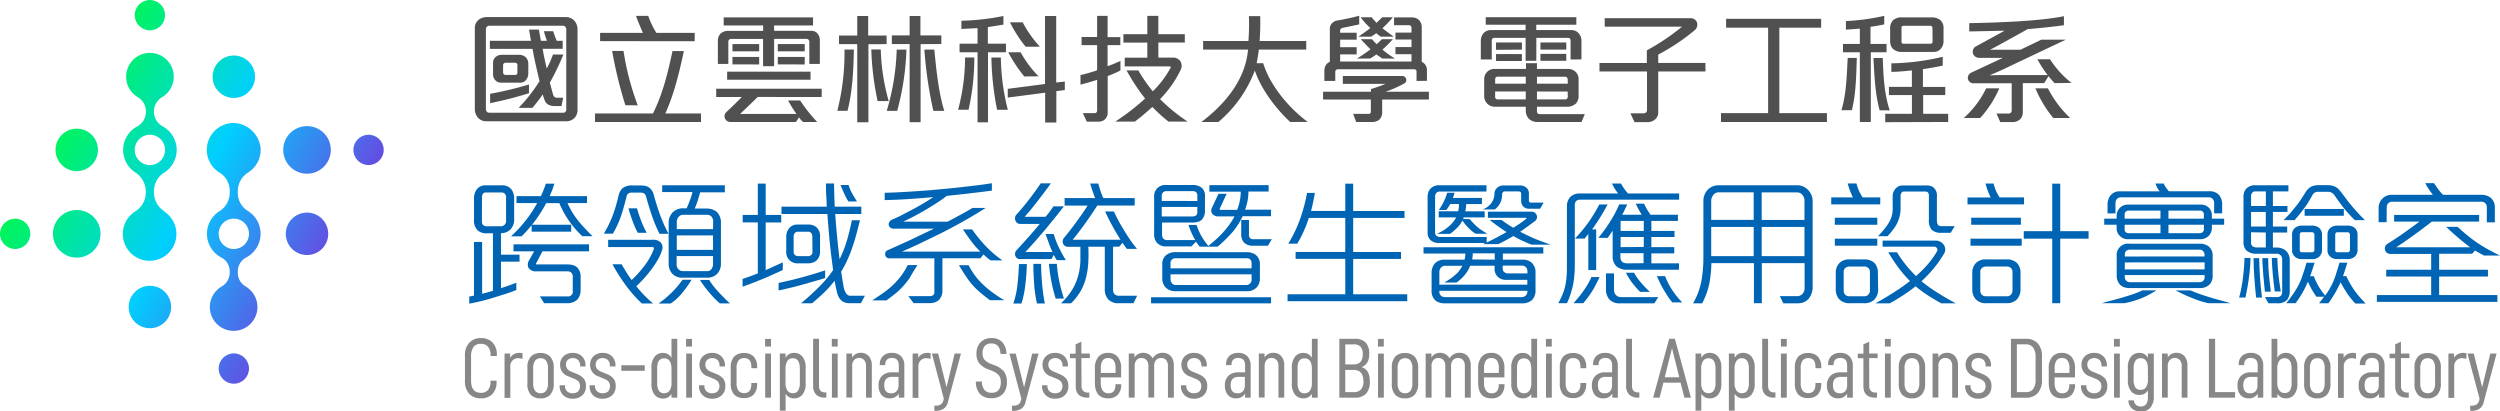 <svg xmlns="http://www.w3.org/2000/svg" xmlns:xlink="http://www.w3.org/1999/xlink" viewBox="0 0 717.33 118.07"><defs><style>.cls-1{fill:#878787;}.cls-2{fill:url(#未命名漸層_38);}.cls-3{fill:url(#未命名漸層_38-2);}.cls-4{fill:url(#未命名漸層_38-3);}.cls-5{fill:url(#未命名漸層_38-4);}.cls-6{fill:url(#未命名漸層_38-5);}.cls-7{fill:url(#未命名漸層_38-6);}.cls-8{fill:url(#未命名漸層_38-7);}.cls-9{fill:url(#未命名漸層_38-8);}.cls-10{fill:url(#未命名漸層_38-9);}.cls-11{fill:url(#未命名漸層_38-10);}.cls-12{fill:url(#未命名漸層_38-11);}.cls-13{fill:url(#未命名漸層_38-12);}.cls-14{fill:#0064b4;}.cls-15{fill:#505050;}</style><linearGradient id="未命名漸層_38" x1="-63.36" y1="-872.14" x2="-62.36" y2="-872.14" gradientTransform="matrix(73.16, 42.24, 42.24, -73.16, 41512.23, -61129.54)" gradientUnits="userSpaceOnUse"><stop offset="0" stop-color="#00f559"/><stop offset="0.51" stop-color="#00cfff"/><stop offset="1" stop-color="#644de2"/></linearGradient><linearGradient id="未命名漸層_38-2" x1="-63.36" y1="-872.1" x2="-62.36" y2="-872.1" xlink:href="#未命名漸層_38"/><linearGradient id="未命名漸層_38-3" x1="-63.36" y1="-872.48" x2="-62.36" y2="-872.48" xlink:href="#未命名漸層_38"/><linearGradient id="未命名漸層_38-4" x1="-63.36" y1="-872.13" x2="-62.36" y2="-872.13" xlink:href="#未命名漸層_38"/><linearGradient id="未命名漸層_38-5" x1="-63.36" y1="-872.23" x2="-62.36" y2="-872.23" xlink:href="#未命名漸層_38"/><linearGradient id="未命名漸層_38-6" x1="-63.36" y1="-872.52" x2="-62.36" y2="-872.52" xlink:href="#未命名漸層_38"/><linearGradient id="未命名漸層_38-7" x1="-63.36" y1="-872.58" x2="-62.36" y2="-872.58" xlink:href="#未命名漸層_38"/><linearGradient id="未命名漸層_38-8" x1="-63.36" y1="-872.62" x2="-62.36" y2="-872.62" xlink:href="#未命名漸層_38"/><linearGradient id="未命名漸層_38-9" x1="-63.36" y1="-872.98" x2="-62.36" y2="-872.98" xlink:href="#未命名漸層_38"/><linearGradient id="未命名漸層_38-10" x1="-63.36" y1="-872.87" x2="-62.36" y2="-872.87" xlink:href="#未命名漸層_38"/><linearGradient id="未命名漸層_38-11" x1="-63.36" y1="-872.96" x2="-62.36" y2="-872.96" xlink:href="#未命名漸層_38"/><linearGradient id="未命名漸層_38-12" x1="-63.36" y1="-873" x2="-62.36" y2="-873" xlink:href="#未命名漸層_38"/></defs><title>資產 1</title><g id="圖層_2" data-name="圖層 2"><g id="圖層_1-2" data-name="圖層 1"><path class="cls-1" d="M133.41,109.18v-7a5.3,5.3,0,0,1,1.26-3.86A4.47,4.47,0,0,1,138,97a4.53,4.53,0,0,1,3.28,1.22,4.91,4.91,0,0,1,1.27,3.7v.22h-1.79V102a3.66,3.66,0,0,0-.75-2.54,2.58,2.58,0,0,0-2-.81,2.56,2.56,0,0,0-2.13.89,4.49,4.49,0,0,0-.71,2.8v6.9q0,3.47,2.84,3.48a2.58,2.58,0,0,0,2-.81,3.58,3.58,0,0,0,.73-2.47v-.22h1.74v.24a4.88,4.88,0,0,1-1.25,3.66A4.45,4.45,0,0,1,138,114.3a4.51,4.51,0,0,1-3.35-1.29A5.23,5.23,0,0,1,133.41,109.18Z"/><path class="cls-1" d="M146.38,101.45v1.25a2.67,2.67,0,0,1,1.1-1.09,3.31,3.31,0,0,1,1.54-.36,3.75,3.75,0,0,1,.91.1V103a3.87,3.87,0,0,0-1.22-.22,2.22,2.22,0,0,0-1.64.64,2.35,2.35,0,0,0-.64,1.74v9h-1.66V101.45Z"/><path class="cls-1" d="M151.33,110v-4.43a4.57,4.57,0,0,1,1-3.27,3.73,3.73,0,0,1,2.81-1,3.6,3.6,0,0,1,2.75,1.05,4.61,4.61,0,0,1,1,3.25V110a4.61,4.61,0,0,1-1,3.25,3.6,3.6,0,0,1-2.75,1.05,3.73,3.73,0,0,1-2.81-1A4.57,4.57,0,0,1,151.33,110Zm5.9-.2v-4a3.84,3.84,0,0,0-.54-2.31,1.86,1.86,0,0,0-1.57-.7,1.91,1.91,0,0,0-1.58.69,3.77,3.77,0,0,0-.55,2.33v4a3.77,3.77,0,0,0,.55,2.33,1.91,1.91,0,0,0,1.58.69,1.86,1.86,0,0,0,1.57-.7A3.85,3.85,0,0,0,157.23,109.79Z"/><path class="cls-1" d="M160.58,110.7v-.15h1.54v.15a2.06,2.06,0,0,0,.59,1.58,2.27,2.27,0,0,0,1.62.55,2.24,2.24,0,0,0,1.53-.5,2.29,2.29,0,0,0,.18-2.8,3.49,3.49,0,0,0-1.32-.86l-1.59-.66a3.42,3.42,0,0,1-2.42-3.3,3.3,3.3,0,0,1,1-2.51,3.7,3.7,0,0,1,2.66-.94,3.58,3.58,0,0,1,2.63,1,3.45,3.45,0,0,1,1,2.57v.32h-1.54v-.15a2.37,2.37,0,0,0-.54-1.66,2.3,2.3,0,0,0-3-.09,1.82,1.82,0,0,0-.53,1.38,2,2,0,0,0,.34,1.15,2.74,2.74,0,0,0,1.2.86l1.59.66a5.06,5.06,0,0,1,1.95,1.3,3.18,3.18,0,0,1,.65,2.13,3.48,3.48,0,0,1-1,2.67,3.93,3.93,0,0,1-2.8,1,3.71,3.71,0,0,1-2.7-1A3.51,3.51,0,0,1,160.58,110.7Z"/><path class="cls-1" d="M169.18,110.7v-.15h1.54v.15a2.06,2.06,0,0,0,.59,1.58,2.27,2.27,0,0,0,1.62.55,2.24,2.24,0,0,0,1.53-.5,2.29,2.29,0,0,0,.18-2.8,3.49,3.49,0,0,0-1.32-.86l-1.59-.66a3.42,3.42,0,0,1-2.42-3.3,3.3,3.3,0,0,1,1-2.51,3.7,3.7,0,0,1,2.66-.94,3.58,3.58,0,0,1,2.63,1,3.45,3.45,0,0,1,1,2.57v.32H175v-.15a2.37,2.37,0,0,0-.54-1.66,2.3,2.3,0,0,0-3-.09,1.82,1.82,0,0,0-.53,1.38,2,2,0,0,0,.34,1.15,2.74,2.74,0,0,0,1.2.86l1.59.66a5.06,5.06,0,0,1,1.95,1.3,3.18,3.18,0,0,1,.65,2.13,3.48,3.48,0,0,1-1,2.67,3.93,3.93,0,0,1-2.8,1,3.71,3.71,0,0,1-2.7-1A3.51,3.51,0,0,1,169.18,110.7Z"/><path class="cls-1" d="M185,104.8v1.59h-6.73V104.8Z"/><path class="cls-1" d="M186.92,110v-4.43a4.87,4.87,0,0,1,.92-3.24,3,3,0,0,1,2.41-1.07,2.65,2.65,0,0,1,2.42,1.42V97.21h1.66V114.1h-1.66V113a2.68,2.68,0,0,1-2.42,1.35,3,3,0,0,1-2.41-1.06A4.87,4.87,0,0,1,186.92,110Zm5.75-.17v-4q0-3-2.1-3t-2,3v4a4.07,4.07,0,0,0,.5,2.31,1.71,1.71,0,0,0,1.48.7,1.8,1.8,0,0,0,1.57-.76A3.84,3.84,0,0,0,192.68,109.82Z"/><path class="cls-1" d="M198.55,97.24v2.2h-1.69v-2.2Zm0,4.21V114.1h-1.66V101.45Z"/><path class="cls-1" d="M200.58,110.7v-.15h1.54v.15a2.06,2.06,0,0,0,.59,1.58,2.27,2.27,0,0,0,1.62.55,2.24,2.24,0,0,0,1.53-.5,2.3,2.3,0,0,0,.18-2.8,3.49,3.49,0,0,0-1.32-.86l-1.59-.66a3.42,3.42,0,0,1-2.42-3.3,3.3,3.3,0,0,1,1-2.51,3.7,3.7,0,0,1,2.66-.94,3.58,3.58,0,0,1,2.63,1,3.45,3.45,0,0,1,1,2.57v.32h-1.54v-.15a2.38,2.38,0,0,0-.54-1.66,2.3,2.3,0,0,0-3-.09,1.82,1.82,0,0,0-.53,1.38,2,2,0,0,0,.34,1.15,2.74,2.74,0,0,0,1.2.86l1.59.66a5.06,5.06,0,0,1,1.95,1.3,3.18,3.18,0,0,1,.65,2.13,3.48,3.48,0,0,1-1,2.67,3.93,3.93,0,0,1-2.8,1,3.71,3.71,0,0,1-2.7-1A3.51,3.51,0,0,1,200.58,110.7Z"/><path class="cls-1" d="M209.67,110v-4.43a4.57,4.57,0,0,1,1-3.27,3.73,3.73,0,0,1,2.81-1,3.69,3.69,0,0,1,2.77,1,4.19,4.19,0,0,1,1,3v.34h-1.66v-.34q0-2.55-2.06-2.55a2,2,0,0,0-1.63.69,3.77,3.77,0,0,0-.55,2.33v4a3.77,3.77,0,0,0,.55,2.33,1.93,1.93,0,0,0,1.6.69q2.08,0,2.08-2.55v-.34h1.66v.32a4.24,4.24,0,0,1-1,3,3.63,3.63,0,0,1-2.74,1,3.76,3.76,0,0,1-2.84-1A4.57,4.57,0,0,1,209.67,110Z"/><path class="cls-1" d="M221.22,97.24v2.2h-1.69v-2.2Zm0,4.21V114.1h-1.66V101.45Z"/><path class="cls-1" d="M225.41,101.45v1.22a2.63,2.63,0,0,1,2.4-1.42,3.06,3.06,0,0,1,2.44,1.07,4.87,4.87,0,0,1,.92,3.24V110a4.87,4.87,0,0,1-.92,3.24,3,3,0,0,1-2.41,1.06,2.69,2.69,0,0,1-2.42-1.32v4.85h-1.66V101.45Zm4.09,8.35v-4q0-3-2-3a1.79,1.79,0,0,0-1.57.77,3.94,3.94,0,0,0-.54,2.26v4a3.83,3.83,0,0,0,.54,2.23,1.8,1.8,0,0,0,1.57.76,1.71,1.71,0,0,0,1.48-.7A4.07,4.07,0,0,0,229.49,109.79Z"/><path class="cls-1" d="M233.31,110.75V97.21H235v13.46q0,1.93,1.74,1.93h.37v1.49h-.42a3.43,3.43,0,0,1-2.51-.86A3.35,3.35,0,0,1,233.31,110.75Z"/><path class="cls-1" d="M240.36,97.24v2.2h-1.69v-2.2Zm0,4.21V114.1h-1.66V101.45Z"/><path class="cls-1" d="M244.5,101.45v1.15a2.7,2.7,0,0,1,1-1,3,3,0,0,1,1.47-.37,2.92,2.92,0,0,1,2.35,1,4.06,4.06,0,0,1,.83,2.72v9.15h-1.66V105a2.41,2.41,0,0,0-.54-1.69,2,2,0,0,0-2.88,0,2.39,2.39,0,0,0-.55,1.68v9.08h-1.66V101.45Z"/><path class="cls-1" d="M259.48,104.92v9.18h-1.59v-1.17a2.83,2.83,0,0,1-2.57,1.37,3,3,0,0,1-2.4-1,4.2,4.2,0,0,1-.83-2.78,3.62,3.62,0,0,1,1-2.68,3.79,3.79,0,0,1,2.8-1h2v-2q0-2.13-2-2.13a1.89,1.89,0,0,0-1.39.49,1.85,1.85,0,0,0-.49,1.37v.2h-1.57v-.22a3.15,3.15,0,0,1,.94-2.42,3.52,3.52,0,0,1,2.51-.88,3.56,3.56,0,0,1,2.69,1A3.74,3.74,0,0,1,259.48,104.92Zm-1.66,5.56v-2.35H256q-2.28,0-2.28,2.37t2,2.35a2,2,0,0,0,1.55-.62A2.56,2.56,0,0,0,257.82,110.48Z"/><path class="cls-1" d="M263.47,101.45v1.25a2.67,2.67,0,0,1,1.1-1.09,3.31,3.31,0,0,1,1.54-.36,3.75,3.75,0,0,1,.91.1V103a3.88,3.88,0,0,0-1.22-.22,2.22,2.22,0,0,0-1.64.64,2.35,2.35,0,0,0-.64,1.74v9h-1.66V101.45Z"/><path class="cls-1" d="M272,115.3a3.22,3.22,0,0,1-1.25,2,4.4,4.4,0,0,1-2.42.58h-.24v-1.49h.42A2.5,2.5,0,0,0,270,116a2,2,0,0,0,.71-1.22l.1-.39-3.43-12.95h1.81l2.4,9.67,2.33-9.67h1.81Z"/><path class="cls-1" d="M280,109.48h1.74a3.79,3.79,0,0,0,.77,2.46,2.6,2.6,0,0,0,2,.75,2.47,2.47,0,0,0,2-.75,3.42,3.42,0,0,0,.65-2.29,3.09,3.09,0,0,0-.58-2,5.37,5.37,0,0,0-2.07-1.3l-1-.39a6,6,0,0,1-2.5-1.69,4.27,4.27,0,0,1-.83-2.77,4.57,4.57,0,0,1,1.16-3.28A4.19,4.19,0,0,1,284.5,97a4.11,4.11,0,0,1,3.06,1.14,5,5,0,0,1,1.22,3.41h-1.69q-.17-3-2.62-3a2.39,2.39,0,0,0-1.91.73,3.08,3.08,0,0,0-.64,2.08,2.85,2.85,0,0,0,.58,1.88,4.82,4.82,0,0,0,2,1.22l1,.39a5.91,5.91,0,0,1,2.55,1.74,4.72,4.72,0,0,1,.86,3,4.8,4.8,0,0,1-1.15,3.44,4.37,4.37,0,0,1-3.33,1.21,4.2,4.2,0,0,1-3.27-1.22A5.32,5.32,0,0,1,280,109.48Z"/><path class="cls-1" d="M294.27,115.3a3.22,3.22,0,0,1-1.25,2,4.4,4.4,0,0,1-2.42.58h-.24v-1.49h.42a2.5,2.5,0,0,0,1.47-.37,2,2,0,0,0,.71-1.22l.1-.39-3.43-12.95h1.81l2.4,9.67,2.33-9.67H298Z"/><path class="cls-1" d="M299,110.7v-.15h1.54v.15a2.06,2.06,0,0,0,.59,1.58,2.27,2.27,0,0,0,1.62.55,2.24,2.24,0,0,0,1.53-.5,2.29,2.29,0,0,0,.18-2.8,3.49,3.49,0,0,0-1.32-.86l-1.59-.66a3.42,3.42,0,0,1-2.42-3.3,3.3,3.3,0,0,1,1-2.51,3.7,3.7,0,0,1,2.66-.94,3.58,3.58,0,0,1,2.63,1,3.45,3.45,0,0,1,1,2.57v.32h-1.54v-.15a2.37,2.37,0,0,0-.54-1.66,2.3,2.3,0,0,0-3-.09,1.82,1.82,0,0,0-.53,1.38,2,2,0,0,0,.34,1.15,2.74,2.74,0,0,0,1.2.86l1.59.66a5.06,5.06,0,0,1,1.95,1.3,3.18,3.18,0,0,1,.65,2.13,3.48,3.48,0,0,1-1,2.67,3.93,3.93,0,0,1-2.8,1,3.71,3.71,0,0,1-2.7-1A3.51,3.51,0,0,1,299,110.7Z"/><path class="cls-1" d="M310.33,110.7a2,2,0,0,0,.47,1.46,1.9,1.9,0,0,0,1.42.48h.34v1.47h-.42q-3.48,0-3.48-3.33v-8H307v-1.3h1.62V98.8l1.66-.76v3.4h2.42v1.3h-2.42Z"/><path class="cls-1" d="M315.86,109.77a3.81,3.81,0,0,0,.58,2.37,2,2,0,0,0,1.63.71q2,0,2-2.52v-.1h1.64v.07a4.15,4.15,0,0,1-1,3,3.61,3.61,0,0,1-2.73,1q-3.82,0-3.82-4.5v-4.09a4.9,4.9,0,0,1,1-3.33,3.48,3.48,0,0,1,2.75-1.13,3.56,3.56,0,0,1,2.78,1.13,4.83,4.83,0,0,1,1,3.33v2.57h-5.87Zm0-4V107h4.23v-1.3a3.67,3.67,0,0,0-.55-2.28,1.91,1.91,0,0,0-1.58-.69,1.86,1.86,0,0,0-1.57.7A3.84,3.84,0,0,0,315.86,105.76Z"/><path class="cls-1" d="M325.53,101.45v1.15a2.72,2.72,0,0,1,1-1,2.91,2.91,0,0,1,1.46-.37,3.07,3.07,0,0,1,1.62.43,3.13,3.13,0,0,1,1.13,1.16,3.34,3.34,0,0,1,1.19-1.17,3.15,3.15,0,0,1,1.6-.42,3.05,3.05,0,0,1,2.45,1,4.06,4.06,0,0,1,.83,2.73v9.15h-1.69V105a2.45,2.45,0,0,0-.53-1.69,1.8,1.8,0,0,0-1.41-.59,1.88,1.88,0,0,0-1.46.6,2.35,2.35,0,0,0-.55,1.65v9.1h-1.66V105a2.42,2.42,0,0,0-.54-1.68,1.85,1.85,0,0,0-1.44-.6,1.82,1.82,0,0,0-1.42.6,2.42,2.42,0,0,0-.54,1.68v9.08h-1.69V101.45Z"/><path class="cls-1" d="M338.85,110.7v-.15h1.54v.15a2.06,2.06,0,0,0,.59,1.58,2.27,2.27,0,0,0,1.62.55,2.24,2.24,0,0,0,1.53-.5,2.29,2.29,0,0,0,.18-2.8,3.49,3.49,0,0,0-1.32-.86l-1.59-.66a3.42,3.42,0,0,1-2.42-3.3,3.3,3.3,0,0,1,1-2.51,3.7,3.7,0,0,1,2.66-.94,3.58,3.58,0,0,1,2.63,1,3.45,3.45,0,0,1,1,2.57v.32h-1.54v-.15a2.37,2.37,0,0,0-.54-1.66,2.3,2.3,0,0,0-3-.09,1.82,1.82,0,0,0-.53,1.38,2,2,0,0,0,.34,1.15,2.74,2.74,0,0,0,1.2.86l1.59.66a5.06,5.06,0,0,1,1.95,1.3,3.18,3.18,0,0,1,.65,2.13,3.48,3.48,0,0,1-1,2.67,3.93,3.93,0,0,1-2.8,1,3.71,3.71,0,0,1-2.7-1A3.51,3.51,0,0,1,338.85,110.7Z"/><path class="cls-1" d="M358.85,104.92v9.18h-1.59v-1.17a2.83,2.83,0,0,1-2.57,1.37,3,3,0,0,1-2.4-1,4.2,4.2,0,0,1-.83-2.78,3.62,3.62,0,0,1,1-2.68,3.79,3.79,0,0,1,2.8-1h2v-2q0-2.13-2-2.13a1.89,1.89,0,0,0-1.4.49,1.86,1.86,0,0,0-.49,1.37v.2h-1.57v-.22a3.16,3.16,0,0,1,.94-2.42,3.52,3.52,0,0,1,2.51-.88,3.56,3.56,0,0,1,2.69,1A3.74,3.74,0,0,1,358.85,104.92Zm-1.66,5.56v-2.35h-1.79q-2.28,0-2.28,2.37t2,2.35a2,2,0,0,0,1.55-.62A2.56,2.56,0,0,0,357.18,110.48Z"/><path class="cls-1" d="M362.84,101.45v1.15a2.7,2.7,0,0,1,1-1,3,3,0,0,1,1.47-.37,2.92,2.92,0,0,1,2.35,1,4.06,4.06,0,0,1,.83,2.72v9.15h-1.66V105a2.41,2.41,0,0,0-.54-1.69,2,2,0,0,0-2.88,0,2.39,2.39,0,0,0-.55,1.68v9.08h-1.66V101.45Z"/><path class="cls-1" d="M370.67,110v-4.43a4.87,4.87,0,0,1,.92-3.24,3,3,0,0,1,2.41-1.07,2.65,2.65,0,0,1,2.42,1.42V97.21h1.66V114.1h-1.66V113A2.68,2.68,0,0,1,374,114.3a3,3,0,0,1-2.41-1.06A4.87,4.87,0,0,1,370.67,110Zm5.75-.17v-4q0-3-2.1-3t-2,3v4a4.07,4.07,0,0,0,.5,2.31,1.71,1.71,0,0,0,1.48.7,1.8,1.8,0,0,0,1.57-.76A3.84,3.84,0,0,0,376.42,109.82Z"/><path class="cls-1" d="M392,112.93a4.33,4.33,0,0,1-3.37,1.17h-4.33V97.21h4.31a4.29,4.29,0,0,1,3.27,1.09,4.72,4.72,0,0,1,1,3.32q0,2.89-2.23,3.72,2.4.66,2.4,4.11A5,5,0,0,1,392,112.93ZM386,104.56h2.37q2.64,0,2.64-2.84a3.25,3.25,0,0,0-.62-2.24,2.61,2.61,0,0,0-2-.67H386Zm5.19,4.77q0-3.18-2.79-3.18H386v6.36h2.4a2.64,2.64,0,0,0,2.13-.78A3.66,3.66,0,0,0,391.23,109.33Z"/><path class="cls-1" d="M397.06,97.24v2.2h-1.69v-2.2Zm0,4.21V114.1h-1.66V101.45Z"/><path class="cls-1" d="M399.36,110v-4.43a4.57,4.57,0,0,1,1-3.27,3.72,3.72,0,0,1,2.81-1,3.6,3.6,0,0,1,2.75,1.05,4.61,4.61,0,0,1,1,3.25V110a4.61,4.61,0,0,1-1,3.25,3.6,3.6,0,0,1-2.75,1.05,3.73,3.73,0,0,1-2.81-1A4.57,4.57,0,0,1,399.36,110Zm5.9-.2v-4a3.84,3.84,0,0,0-.54-2.31,1.86,1.86,0,0,0-1.57-.7,1.91,1.91,0,0,0-1.58.69,3.77,3.77,0,0,0-.55,2.33v4a3.77,3.77,0,0,0,.55,2.33,1.91,1.91,0,0,0,1.58.69,1.86,1.86,0,0,0,1.57-.7A3.85,3.85,0,0,0,405.26,109.79Z"/><path class="cls-1" d="M410.72,101.45v1.15a2.72,2.72,0,0,1,1-1,2.91,2.91,0,0,1,1.46-.37,3.07,3.07,0,0,1,1.62.43,3.13,3.13,0,0,1,1.13,1.16,3.34,3.34,0,0,1,1.19-1.17,3.15,3.15,0,0,1,1.6-.42,3.05,3.05,0,0,1,2.45,1,4.06,4.06,0,0,1,.83,2.73v9.15h-1.69V105a2.45,2.45,0,0,0-.53-1.69,1.8,1.8,0,0,0-1.41-.59,1.88,1.88,0,0,0-1.46.6,2.35,2.35,0,0,0-.55,1.65v9.1h-1.66V105a2.42,2.42,0,0,0-.54-1.68,1.85,1.85,0,0,0-1.44-.6,1.82,1.82,0,0,0-1.42.6,2.42,2.42,0,0,0-.54,1.68v9.08h-1.69V101.45Z"/><path class="cls-1" d="M425.83,109.77a3.81,3.81,0,0,0,.58,2.37,2,2,0,0,0,1.63.71q2,0,2-2.52v-.1h1.64v.07a4.15,4.15,0,0,1-1,3,3.61,3.61,0,0,1-2.73,1q-3.82,0-3.82-4.5v-4.09a4.9,4.9,0,0,1,1-3.33,3.48,3.48,0,0,1,2.75-1.13,3.56,3.56,0,0,1,2.78,1.13,4.82,4.82,0,0,1,1,3.33v2.57h-5.87Zm0-4V107h4.23v-1.3a3.67,3.67,0,0,0-.55-2.28,1.91,1.91,0,0,0-1.58-.69,1.86,1.86,0,0,0-1.57.7A3.84,3.84,0,0,0,425.83,105.76Z"/><path class="cls-1" d="M433.63,110v-4.43a4.87,4.87,0,0,1,.92-3.24,3,3,0,0,1,2.41-1.07,2.65,2.65,0,0,1,2.42,1.42V97.21h1.66V114.1h-1.66V113A2.68,2.68,0,0,1,437,114.3a3,3,0,0,1-2.41-1.06A4.87,4.87,0,0,1,433.63,110Zm5.75-.17v-4q0-3-2.1-3t-2,3v4a4.07,4.07,0,0,0,.5,2.31,1.71,1.71,0,0,0,1.48.7,1.8,1.8,0,0,0,1.57-.76A3.84,3.84,0,0,0,439.39,109.82Z"/><path class="cls-1" d="M445.26,97.24v2.2h-1.69v-2.2Zm0,4.21V114.1h-1.66V101.45Z"/><path class="cls-1" d="M447.56,110v-4.43a4.57,4.57,0,0,1,1-3.27,3.72,3.72,0,0,1,2.81-1,3.69,3.69,0,0,1,2.77,1,4.19,4.19,0,0,1,1,3v.34h-1.66v-.34q0-2.55-2.06-2.55a2,2,0,0,0-1.63.69,3.77,3.77,0,0,0-.55,2.33v4a3.77,3.77,0,0,0,.55,2.33,1.93,1.93,0,0,0,1.6.69q2.08,0,2.08-2.55v-.34h1.66v.32a4.24,4.24,0,0,1-1,3,3.63,3.63,0,0,1-2.74,1,3.76,3.76,0,0,1-2.84-1A4.57,4.57,0,0,1,447.56,110Z"/><path class="cls-1" d="M464.21,104.92v9.18h-1.59v-1.17A2.83,2.83,0,0,1,460,114.3a3,3,0,0,1-2.4-1,4.2,4.2,0,0,1-.83-2.78,3.62,3.62,0,0,1,1-2.68,3.79,3.79,0,0,1,2.8-1h2v-2q0-2.13-2-2.13a1.89,1.89,0,0,0-1.4.49,1.86,1.86,0,0,0-.49,1.37v.2h-1.57v-.22a3.15,3.15,0,0,1,.94-2.42,3.52,3.52,0,0,1,2.51-.88,3.56,3.56,0,0,1,2.69,1A3.74,3.74,0,0,1,464.21,104.92Zm-1.66,5.56v-2.35h-1.79q-2.28,0-2.28,2.37t2,2.35a2,2,0,0,0,1.55-.62A2.56,2.56,0,0,0,462.54,110.48Z"/><path class="cls-1" d="M466.58,110.75V97.21h1.69v13.46q0,1.93,1.74,1.93h.37v1.49H470a3.43,3.43,0,0,1-2.51-.86A3.35,3.35,0,0,1,466.58,110.75Z"/><path class="cls-1" d="M477.28,109.79l-1.08,4.31h-1.86l4.6-16.89h1.64l4.6,16.89H483.3l-1.08-4.31Zm2.47-9.89-2.08,8.35h4.16Z"/><path class="cls-1" d="M488.15,101.45v1.22a2.63,2.63,0,0,1,2.4-1.42,3.06,3.06,0,0,1,2.44,1.07,4.87,4.87,0,0,1,.92,3.24V110a4.87,4.87,0,0,1-.92,3.24,3,3,0,0,1-2.41,1.06,2.69,2.69,0,0,1-2.42-1.32v4.85h-1.66V101.45Zm4.09,8.35v-4q0-3-2-3a1.79,1.79,0,0,0-1.57.77,3.94,3.94,0,0,0-.54,2.26v4a3.83,3.83,0,0,0,.54,2.23,1.8,1.8,0,0,0,1.57.76,1.71,1.71,0,0,0,1.48-.7A4.07,4.07,0,0,0,492.24,109.79Z"/><path class="cls-1" d="M497.72,101.45v1.22a2.63,2.63,0,0,1,2.4-1.42,3.06,3.06,0,0,1,2.44,1.07,4.87,4.87,0,0,1,.92,3.24V110a4.87,4.87,0,0,1-.92,3.24,3,3,0,0,1-2.41,1.06,2.69,2.69,0,0,1-2.42-1.32v4.85h-1.66V101.45Zm4.09,8.35v-4q0-3-2-3a1.79,1.79,0,0,0-1.57.77,3.94,3.94,0,0,0-.54,2.26v4a3.83,3.83,0,0,0,.54,2.23,1.8,1.8,0,0,0,1.57.76,1.71,1.71,0,0,0,1.48-.7A4.07,4.07,0,0,0,501.81,109.79Z"/><path class="cls-1" d="M505.63,110.75V97.21h1.69v13.46q0,1.93,1.74,1.93h.37v1.49H509a3.42,3.42,0,0,1-2.51-.86A3.35,3.35,0,0,1,505.63,110.75Z"/><path class="cls-1" d="M512.68,97.24v2.2H511v-2.2Zm0,4.21V114.1H511V101.45Z"/><path class="cls-1" d="M515,110v-4.43a4.57,4.57,0,0,1,1-3.27,3.73,3.73,0,0,1,2.81-1,3.69,3.69,0,0,1,2.77,1,4.19,4.19,0,0,1,1,3v.34h-1.66v-.34q0-2.55-2.06-2.55a2,2,0,0,0-1.63.69,3.77,3.77,0,0,0-.55,2.33v4a3.77,3.77,0,0,0,.55,2.33,1.93,1.93,0,0,0,1.6.69q2.08,0,2.08-2.55v-.34h1.66v.32a4.24,4.24,0,0,1-1,3,3.63,3.63,0,0,1-2.74,1,3.76,3.76,0,0,1-2.84-1A4.57,4.57,0,0,1,515,110Z"/><path class="cls-1" d="M531.63,104.92v9.18H530v-1.17a2.83,2.83,0,0,1-2.57,1.37,3,3,0,0,1-2.4-1,4.2,4.2,0,0,1-.83-2.78,3.62,3.62,0,0,1,1-2.68,3.79,3.79,0,0,1,2.8-1h2v-2q0-2.13-2-2.13a1.89,1.89,0,0,0-1.39.49,1.85,1.85,0,0,0-.49,1.37v.2h-1.57v-.22a3.15,3.15,0,0,1,.94-2.42,3.52,3.52,0,0,1,2.51-.88,3.56,3.56,0,0,1,2.69,1A3.74,3.74,0,0,1,531.63,104.92ZM530,110.48v-2.35h-1.79q-2.28,0-2.28,2.37t2,2.35a2,2,0,0,0,1.55-.62A2.56,2.56,0,0,0,530,110.48Z"/><path class="cls-1" d="M536.35,110.7a2,2,0,0,0,.46,1.46,1.9,1.9,0,0,0,1.42.48h.34v1.47h-.42q-3.48,0-3.48-3.33v-8h-1.62v-1.3h1.62V98.8l1.66-.76v3.4h2.42v1.3h-2.42Z"/><path class="cls-1" d="M542.52,97.24v2.2h-1.69v-2.2Zm0,4.21V114.1h-1.66V101.45Z"/><path class="cls-1" d="M544.82,110v-4.43a4.57,4.57,0,0,1,1-3.27,3.72,3.72,0,0,1,2.81-1,3.6,3.6,0,0,1,2.75,1.05,4.61,4.61,0,0,1,1,3.25V110a4.61,4.61,0,0,1-1,3.25,3.6,3.6,0,0,1-2.75,1.05,3.73,3.73,0,0,1-2.81-1A4.57,4.57,0,0,1,544.82,110Zm5.9-.2v-4a3.84,3.84,0,0,0-.54-2.31,1.86,1.86,0,0,0-1.57-.7,1.91,1.91,0,0,0-1.58.69,3.77,3.77,0,0,0-.55,2.33v4a3.77,3.77,0,0,0,.55,2.33,1.91,1.91,0,0,0,1.58.69,1.86,1.86,0,0,0,1.57-.7A3.85,3.85,0,0,0,550.72,109.79Z"/><path class="cls-1" d="M556.16,101.45v1.15a2.7,2.7,0,0,1,1-1,3,3,0,0,1,1.47-.37,2.92,2.92,0,0,1,2.35,1,4.06,4.06,0,0,1,.83,2.72v9.15h-1.66V105a2.41,2.41,0,0,0-.54-1.69,2,2,0,0,0-2.88,0,2.39,2.39,0,0,0-.55,1.68v9.08h-1.66V101.45Z"/><path class="cls-1" d="M563.87,110.7v-.15h1.54v.15a2.06,2.06,0,0,0,.59,1.58,2.27,2.27,0,0,0,1.62.55,2.24,2.24,0,0,0,1.53-.5,2.29,2.29,0,0,0,.18-2.8,3.49,3.49,0,0,0-1.32-.86l-1.59-.66a3.42,3.42,0,0,1-2.42-3.3,3.3,3.3,0,0,1,1-2.51,3.7,3.7,0,0,1,2.66-.94,3.58,3.58,0,0,1,2.63,1,3.45,3.45,0,0,1,1,2.57v.32h-1.54v-.15a2.37,2.37,0,0,0-.54-1.66,2.3,2.3,0,0,0-3-.09,1.82,1.82,0,0,0-.53,1.38,2,2,0,0,0,.34,1.15,2.74,2.74,0,0,0,1.2.86l1.59.66a5.06,5.06,0,0,1,1.95,1.3,3.18,3.18,0,0,1,.65,2.13,3.48,3.48,0,0,1-1,2.67,3.93,3.93,0,0,1-2.8,1,3.71,3.71,0,0,1-2.7-1A3.51,3.51,0,0,1,563.87,110.7Z"/><path class="cls-1" d="M581.35,97.21a4.42,4.42,0,0,1,3.3,1.27,5.29,5.29,0,0,1,1.25,3.84V109a5.29,5.29,0,0,1-1.25,3.83,4.39,4.39,0,0,1-3.3,1.29H577V97.21Zm2,14.42a4.06,4.06,0,0,0,.72-2.62V102.5a4.51,4.51,0,0,0-.71-2.78,2.44,2.44,0,0,0-2.06-.92h-2.59v13.71h2.59A2.49,2.49,0,0,0,583.39,111.63Z"/><path class="cls-1" d="M589.55,109.77a3.81,3.81,0,0,0,.58,2.37,2,2,0,0,0,1.63.71q2,0,2-2.52v-.1h1.64v.07a4.15,4.15,0,0,1-1,3,3.61,3.61,0,0,1-2.73,1q-3.82,0-3.82-4.5v-4.09a4.9,4.9,0,0,1,1-3.33,3.48,3.48,0,0,1,2.75-1.13,3.56,3.56,0,0,1,2.78,1.13,4.83,4.83,0,0,1,1,3.33v2.57h-5.87Zm0-4V107h4.23v-1.3a3.67,3.67,0,0,0-.55-2.28,1.91,1.91,0,0,0-1.58-.69,1.86,1.86,0,0,0-1.57.7A3.84,3.84,0,0,0,589.55,105.76Z"/><path class="cls-1" d="M597.11,110.7v-.15h1.54v.15a2.06,2.06,0,0,0,.59,1.58,2.27,2.27,0,0,0,1.62.55,2.24,2.24,0,0,0,1.53-.5,2.29,2.29,0,0,0,.18-2.8,3.49,3.49,0,0,0-1.32-.86l-1.59-.66a3.42,3.42,0,0,1-2.42-3.3,3.3,3.3,0,0,1,1-2.51,3.7,3.7,0,0,1,2.66-.94,3.58,3.58,0,0,1,2.63,1,3.45,3.45,0,0,1,1,2.57v.32h-1.54v-.15a2.37,2.37,0,0,0-.54-1.66,2.3,2.3,0,0,0-3-.09,1.82,1.82,0,0,0-.53,1.38,2,2,0,0,0,.34,1.15,2.74,2.74,0,0,0,1.2.86l1.59.66a5.06,5.06,0,0,1,1.95,1.3,3.18,3.18,0,0,1,.65,2.13,3.48,3.48,0,0,1-1,2.67,3.93,3.93,0,0,1-2.8,1,3.71,3.71,0,0,1-2.7-1A3.51,3.51,0,0,1,597.11,110.7Z"/><path class="cls-1" d="M608.25,97.24v2.2h-1.69v-2.2Zm0,4.21V114.1h-1.66V101.45Z"/><path class="cls-1" d="M610.7,114.86h1.59a1.83,1.83,0,0,0,.56,1.29,2,2,0,0,0,1.39.48,1.79,1.79,0,0,0,1.57-.69,3.59,3.59,0,0,0,.49-2.08V112a2.66,2.66,0,0,1-2.42,1.32,3,3,0,0,1-2.41-1.06,4.83,4.83,0,0,1-.92-3.22v-3.5a4.82,4.82,0,0,1,.92-3.22,3,3,0,0,1,2.41-1.07,2.62,2.62,0,0,1,2.42,1.42v-1.22H618v12.26a5,5,0,0,1-.92,3.18,3.34,3.34,0,0,1-2.8,1.17,3.64,3.64,0,0,1-2.58-.86A3.21,3.21,0,0,1,610.7,114.86Zm5.6-6v-3.08q0-3-2.1-3a1.73,1.73,0,0,0-1.46.69,3.86,3.86,0,0,0-.53,2.3v3.11a4,4,0,0,0,.5,2.3,1.72,1.72,0,0,0,1.48.68,1.8,1.8,0,0,0,1.57-.76A3.84,3.84,0,0,0,616.3,108.84Z"/><path class="cls-1" d="M622,101.45v1.15a2.7,2.7,0,0,1,1-1,3,3,0,0,1,1.47-.37,2.92,2.92,0,0,1,2.35,1,4.07,4.07,0,0,1,.83,2.72v9.15H626V105a2.41,2.41,0,0,0-.54-1.69,2,2,0,0,0-2.88,0A2.39,2.39,0,0,0,622,105v9.08h-1.66V101.45Z"/><path class="cls-1" d="M635.59,97.21v15.3h5.73v1.59h-7.51V97.21Z"/><path class="cls-1" d="M649.4,104.92v9.18h-1.59v-1.17a2.83,2.83,0,0,1-2.57,1.37,3,3,0,0,1-2.4-1,4.2,4.2,0,0,1-.83-2.78,3.62,3.62,0,0,1,1-2.68,3.8,3.8,0,0,1,2.8-1h2v-2q0-2.13-2-2.13a1.89,1.89,0,0,0-1.39.49,1.85,1.85,0,0,0-.49,1.37v.2h-1.57v-.22a3.16,3.16,0,0,1,.94-2.42,3.52,3.52,0,0,1,2.51-.88,3.56,3.56,0,0,1,2.69,1A3.74,3.74,0,0,1,649.4,104.92Zm-1.66,5.56v-2.35h-1.79q-2.28,0-2.28,2.37t2,2.35a2,2,0,0,0,1.55-.62A2.56,2.56,0,0,0,647.74,110.48Z"/><path class="cls-1" d="M653.44,114.1h-1.66V97.21h1.66v5.46a2.63,2.63,0,0,1,2.4-1.42,3.06,3.06,0,0,1,2.44,1.07,4.87,4.87,0,0,1,.92,3.24V110a4.87,4.87,0,0,1-.92,3.24,3,3,0,0,1-2.41,1.06,2.68,2.68,0,0,1-2.42-1.35Zm4.09-4.31v-4q0-3-2-3a1.79,1.79,0,0,0-1.57.77,4,4,0,0,0-.54,2.26v4A3.84,3.84,0,0,0,654,112a1.8,1.8,0,0,0,1.57.76,1.71,1.71,0,0,0,1.48-.7A4.07,4.07,0,0,0,657.53,109.79Z"/><path class="cls-1" d="M661.13,110v-4.43a4.57,4.57,0,0,1,1-3.27,3.72,3.72,0,0,1,2.81-1,3.6,3.6,0,0,1,2.75,1.05,4.61,4.61,0,0,1,1,3.25V110a4.61,4.61,0,0,1-1,3.25,3.6,3.6,0,0,1-2.75,1.05,3.73,3.73,0,0,1-2.81-1A4.57,4.57,0,0,1,661.13,110Zm5.9-.2v-4a3.85,3.85,0,0,0-.54-2.31,1.86,1.86,0,0,0-1.57-.7,1.91,1.91,0,0,0-1.58.69,3.77,3.77,0,0,0-.55,2.33v4a3.77,3.77,0,0,0,.55,2.33,1.91,1.91,0,0,0,1.58.69,1.86,1.86,0,0,0,1.57-.7A3.85,3.85,0,0,0,667,109.79Z"/><path class="cls-1" d="M672.46,101.45v1.25a2.67,2.67,0,0,1,1.1-1.09,3.3,3.3,0,0,1,1.54-.36,3.75,3.75,0,0,1,.91.1V103a3.87,3.87,0,0,0-1.22-.22,2.22,2.22,0,0,0-1.64.64,2.34,2.34,0,0,0-.64,1.74v9h-1.66V101.45Z"/><path class="cls-1" d="M684.21,104.92v9.18h-1.59v-1.17A2.83,2.83,0,0,1,680,114.3a3,3,0,0,1-2.4-1,4.2,4.2,0,0,1-.83-2.78,3.62,3.62,0,0,1,1-2.68,3.8,3.8,0,0,1,2.8-1h2v-2q0-2.13-2-2.13a1.89,1.89,0,0,0-1.39.49,1.85,1.85,0,0,0-.49,1.37v.2h-1.57v-.22a3.16,3.16,0,0,1,.94-2.42,3.52,3.52,0,0,1,2.51-.88,3.56,3.56,0,0,1,2.69,1A3.74,3.74,0,0,1,684.21,104.92Zm-1.66,5.56v-2.35h-1.79q-2.28,0-2.28,2.37t2,2.35a2,2,0,0,0,1.55-.62A2.56,2.56,0,0,0,682.55,110.48Z"/><path class="cls-1" d="M688.93,110.7a2,2,0,0,0,.46,1.46,1.9,1.9,0,0,0,1.42.48h.34v1.47h-.42q-3.48,0-3.48-3.33v-8h-1.62v-1.3h1.62V98.8l1.66-.76v3.4h2.42v1.3h-2.42Z"/><path class="cls-1" d="M692.8,110v-4.43a4.57,4.57,0,0,1,1-3.27,3.72,3.72,0,0,1,2.81-1,3.6,3.6,0,0,1,2.75,1.05,4.61,4.61,0,0,1,1,3.25V110a4.61,4.61,0,0,1-1,3.25,3.6,3.6,0,0,1-2.75,1.05,3.73,3.73,0,0,1-2.81-1A4.57,4.57,0,0,1,692.8,110Zm5.9-.2v-4a3.85,3.85,0,0,0-.54-2.31,1.86,1.86,0,0,0-1.57-.7,1.91,1.91,0,0,0-1.58.69,3.77,3.77,0,0,0-.55,2.33v4a3.77,3.77,0,0,0,.55,2.33,1.91,1.91,0,0,0,1.58.69,1.86,1.86,0,0,0,1.57-.7A3.85,3.85,0,0,0,698.7,109.79Z"/><path class="cls-1" d="M704.14,101.45v1.25a2.67,2.67,0,0,1,1.1-1.09,3.3,3.3,0,0,1,1.54-.36,3.75,3.75,0,0,1,.91.1V103a3.87,3.87,0,0,0-1.22-.22,2.22,2.22,0,0,0-1.64.64,2.34,2.34,0,0,0-.64,1.74v9h-1.66V101.45Z"/><path class="cls-1" d="M712.68,115.3a3.22,3.22,0,0,1-1.25,2,4.4,4.4,0,0,1-2.42.58h-.24v-1.49h.42a2.5,2.5,0,0,0,1.47-.37,2,2,0,0,0,.71-1.22l.1-.39L708,101.45h1.81l2.4,9.67,2.33-9.67h1.81Z"/><circle class="cls-2" cx="67.09" cy="22.02" r="6.09"/><circle class="cls-3" cx="43.01" cy="4.35" r="4.35"/><circle class="cls-4" cx="88.09" cy="67.09" r="6.09"/><circle class="cls-5" cx="105.75" cy="43.01" r="4.35"/><circle class="cls-6" cx="88.09" cy="43.01" r="6.83"/><path class="cls-7" d="M47.08,60.57a6.35,6.35,0,0,1-2.91-5.41v-.21a6.35,6.35,0,0,1,2.91-5.41,7.69,7.69,0,0,0-.36-13.26,4.83,4.83,0,0,1-.25-8.38,6.83,6.83,0,1,0-6.9,0A4.68,4.68,0,0,1,41.86,32v.08a4.7,4.7,0,0,1-2.45,4.17,7.68,7.68,0,0,0-.58,13.23,6.54,6.54,0,0,1,3,5.45v.42a6.3,6.3,0,0,1-3,5.28,7.69,7.69,0,1,0,8.2,0ZM38.66,43A4.35,4.35,0,1,1,43,47.37,4.35,4.35,0,0,1,38.66,43Z"/><path class="cls-8" d="M70.49,82.17a4.37,4.37,0,0,1-2.25-3.77v-.52a4.48,4.48,0,0,1,2.4-4,7.69,7.69,0,0,0,.51-13.34,6,6,0,0,1-2.91-5.1v-.69a6.3,6.3,0,0,1,3-5.28,7.68,7.68,0,0,0,3.51-7.23,8.07,8.07,0,0,0-7.16-6.92A7.69,7.69,0,0,0,63,49.54a6,6,0,0,1,2.91,5.1v.69A6.18,6.18,0,0,1,63,60.57a7.68,7.68,0,0,0,.5,13.32,4.43,4.43,0,0,1,2.41,3.9v.49a4.57,4.57,0,0,1-2.31,3.92,6.83,6.83,0,1,0,6.87,0ZM62.74,67.09a4.35,4.35,0,1,1,4.35,4.35A4.35,4.35,0,0,1,62.74,67.09Z"/><circle class="cls-9" cx="22.02" cy="43.01" r="6.09"/><circle class="cls-10" cx="4.35" cy="67.09" r="4.35"/><circle class="cls-11" cx="22.02" cy="67.09" r="6.83"/><circle class="cls-12" cx="43.01" cy="88.09" r="6.09"/><circle class="cls-13" cx="67.09" cy="105.75" r="4.35"/><path class="cls-14" d="M151.28,62.7a40.88,40.88,0,0,1-4.18,4.68l-.44.43h3l.07-.07a36.39,36.39,0,0,0,2.82-3.12v1.86H163.9v-2H152.67q.47-.59.92-1.2a39.32,39.32,0,0,0,3.14-5h3.75a27.75,27.75,0,0,0,2.81,5.13A28.74,28.74,0,0,0,167,67.7l.07.07H170l-.43-.43c-.82-.82-1.58-1.62-2.26-2.36s-1.29-1.48-1.84-2.21a21.73,21.73,0,0,1-1.51-2.28c-.39-.68-.77-1.43-1.14-2.22h5.61v-2H157.71c.22-.48.43-1,.62-1.44s.45-1.19.63-1.8l.1-.32h-2.43l-.06.17c-.21.61-.43,1.2-.66,1.77s-.45,1.08-.71,1.62h-7v2h5.93A36.62,36.62,0,0,1,151.28,62.7Z"/><path class="cls-14" d="M147.34,72.11h5.92l-1.39,2.48a2.35,2.35,0,0,0-.28,2.15,2.38,2.38,0,0,0,2.33,1.11h8.83a1.56,1.56,0,0,1,1.19.41,1.51,1.51,0,0,1,.4,1.1v4.1a1.38,1.38,0,0,1-1.59,1.59h-7.84L156.13,87h6.63a4,4,0,0,0,2.84-1,3.84,3.84,0,0,0,.73-1.19,4.47,4.47,0,0,0,.27-1.64V79.44a3.57,3.57,0,0,0-1.11-2.81,3,3,0,0,0-1.24-.6,6.64,6.64,0,0,0-1.5-.16H154c-.15,0-.17,0-.18-.07a.24.24,0,0,1,0-.23l1.84-3.46h13.35v-2H147.34Z"/><path class="cls-14" d="M143.74,66.91a3.84,3.84,0,0,0,2.66-1,4.08,4.08,0,0,0,1.13-3.07V57.09a4.2,4.2,0,0,0-.84-2.81,3.47,3.47,0,0,0-2.85-1.11H139.5a3.25,3.25,0,0,0-2.57,1,4.26,4.26,0,0,0-.92,2.9v6.06a3.76,3.76,0,0,0,1.09,3,3.6,3.6,0,0,0,2.56.81h1.78V83.44l-1.62.47c-.49.14-1,.26-1.48.38V69.42H136V84.83l-.49.09-.68.14-.19,0v2.06l.29-.05c1-.18,2.17-.43,3.36-.73s2.39-.63,3.55-1,2.3-.71,3.37-1.06,2-.69,2.79-1l.16-.06v-2.1l-.34.13c-.6.24-1.29.48-2,.74l-2.07.68V75.08h5.32v-2h-5.32ZM138.3,56.58a1.73,1.73,0,0,1,.28-1,1.06,1.06,0,0,1,.91-.35h4.38a1.29,1.29,0,0,1,1,.37,1.51,1.51,0,0,1,.34,1.06v6.76a1.4,1.4,0,0,1-.45,1.09,1.6,1.6,0,0,1-1.14.42h-3.87c-1,0-1.47-.44-1.47-1.39Z"/><path class="cls-14" d="M198,57.34a24.09,24.09,0,0,1-1,2.43h-.9a4.17,4.17,0,0,0-3.24,1.33,4.28,4.28,0,0,0-1,2.94V75.5a4.23,4.23,0,0,0,1,3,3.88,3.88,0,0,0,3,1.18h7a3.87,3.87,0,0,0,3-1.21,4.13,4.13,0,0,0,1-2.91V64a4.27,4.27,0,0,0-1.14-3.16,4.62,4.62,0,0,0-3.18-1h-3.21a22.6,22.6,0,0,0,.86-2.25c.26-.81.5-1.62.7-2.41h7.09V53.16H190v1.95h8.69C198.51,55.88,198.29,56.63,198,57.34Zm-3.85,16.14h10.44v2.37a2.24,2.24,0,0,1-.46,1.34,1.35,1.35,0,0,1-1.17.6h-7a1.69,1.69,0,0,1-1.3-.55,1.89,1.89,0,0,1-.52-1.35Zm10.44-5.94v4.15H194.19V67.54Zm0-1.79H194.19V63.58a1.94,1.94,0,0,1,.54-1.36,1.65,1.65,0,0,1,1.28-.58h6.84a1.65,1.65,0,0,1,1.3.52,2,2,0,0,1,.48,1.41Z"/><path class="cls-14" d="M195.77,80.36a24.93,24.93,0,0,1-2.52,3.06,29.72,29.72,0,0,1-3.68,3.22l-.6.45h3.4l.06,0a14.39,14.39,0,0,0,3.28-3,31.78,31.78,0,0,0,2.5-3.45l.24-.38h-2.61Z"/><path class="cls-14" d="M209,86.65c-1.19-1.14-2.26-2.24-3.19-3.27a20.25,20.25,0,0,1-2.24-2.93l-.07-.12h-2.67l.25.39A33.47,33.47,0,0,0,203.56,84a27.11,27.11,0,0,0,2.92,3l.07.06h2.94Z"/><path class="cls-14" d="M175.95,66.9a29.35,29.35,0,0,0,2.4-5.38c.54-1.7,1-3.36,1.37-4.93.19-.9.64-1.32,1.44-1.32h2.66a1.88,1.88,0,0,1,1,.24,1.53,1.53,0,0,1,.57.91c.42,1.56.94,3.3,1.57,5.17a41,41,0,0,0,2.2,5.35l.07.14h2.6l-.19-.37a41.94,41.94,0,0,1-2.43-5.58c-.63-1.82-1.17-3.53-1.58-5.08a3.77,3.77,0,0,0-1.29-2.16,2.75,2.75,0,0,0-1.16-.54,7.11,7.11,0,0,0-1.5-.14h-2.19a4.4,4.4,0,0,0-2.82.76,4.21,4.21,0,0,0-1.22,2.32c-.21.86-.43,1.71-.66,2.53s-.5,1.67-.8,2.51-.65,1.7-1.06,2.58-.9,1.81-1.44,2.76l-.21.37h2.61Z"/><path class="cls-14" d="M184.61,80.08c.77-.84,1.51-1.72,2.2-2.64a28,28,0,0,0,1.87-2.8,13,13,0,0,0,1.24-2.75h0a2.26,2.26,0,0,0-.24-2.21,3,3,0,0,0-2.51-.88H174.5v2.1h12.6c.18,0,.41,0,.48.16a.77.77,0,0,1-.05.59,19,19,0,0,1-2.62,4.61,33.14,33.14,0,0,1-3.67,4.09c-.51-.7-1-1.41-1.43-2.1s-.95-1.55-1.36-2.29l-.07-.13h-2.64l.2.37a48.45,48.45,0,0,0,3.65,5.7A39.3,39.3,0,0,0,184.08,87l.07.07h3.23l-.51-.44c-.77-.67-1.54-1.41-2.29-2.19a30.39,30.39,0,0,1-2-2.32C183.23,81.53,183.9,80.84,184.61,80.08Z"/><path class="cls-14" d="M183.92,63.23c-.42-1.12-.8-2.23-1.11-3.28l-.05-.18h-2.44l.09.32c.34,1.17.72,2.34,1.14,3.46a26.34,26.34,0,0,0,1.38,3.12l.07.13h2.56l-.2-.37A26.75,26.75,0,0,1,183.92,63.23Z"/><path class="cls-14" d="M242.25,55.59a17.24,17.24,0,0,0,1.11,2.1l.07.12h2.47l-.24-.38c-.51-.82-.95-1.56-1.3-2.21a10.81,10.81,0,0,1-.82-1.95l-.05-.18h-2.32l.15.35Q241.74,54.45,242.25,55.59Z"/><path class="cls-14" d="M236.58,79.84l.18-.06V77.57l-.33.11c-2.22.72-4.36,1.37-6.36,1.91s-4.18,1.07-6.47,1.56l-.2,0v2.19l.3-.06c2.42-.52,4.67-1.07,6.7-1.65S234.49,80.49,236.58,79.84Z"/><path class="cls-14" d="M224.6,77.49V75.26l-.36.17L221.7,76.6l-2,.9V63.83h4.46V61.68h-4.46v-9h-2.26v9h-4.34v2.14h4.34V78.45c-.65.26-1.31.52-2,.75l-2.2.78-.17.06v2.22l.34-.12,3-1.12c.95-.36,1.85-.72,2.69-1.08s1.73-.74,2.6-1.14l2.76-1.25Z"/><path class="cls-14" d="M244,84.86a1.35,1.35,0,0,1-1.2-.67,4.76,4.76,0,0,1-.67-1.59q-.2-1-.39-2.2t-.38-2.46a31.18,31.18,0,0,0,1.51-2.78c.48-1,.95-2.11,1.38-3.29s.85-2.46,1.24-3.83.78-2.89,1.18-4.52l.07-.31h-2.36l0,.2c-.49,2.35-1,4.5-1.62,6.37a29,29,0,0,1-1.86,4.59c-.25-2-.47-4-.68-6.15-.22-2.3-.41-4.59-.57-6.82h7.49V59.3h-7.63q-.07-1.71-.13-3.28c0-1.11-.06-2.16-.06-3.12v-.25H237v.25c0,1,0,2.06.08,3.16s.1,2.11.15,3.24h-13v2.1H237.4q.15,2,.31,4c.12,1.43.25,2.87.39,4.28s.3,2.8.47,4.13.32,2.53.48,3.68a33.17,33.17,0,0,1-3.59,4.38,68.31,68.31,0,0,1-5.1,4.71l-.52.44H233l.07-.06c1.41-1.17,2.68-2.32,3.77-3.4a31.83,31.83,0,0,0,2.64-3c.13.74.25,1.42.38,2s.25,1.1.37,1.57a4.45,4.45,0,0,0,.56,1.33A3.26,3.26,0,0,0,242,86.62,4.25,4.25,0,0,0,244,87h3l1.17-2.14Z"/><path class="cls-14" d="M231.81,75.55a3.63,3.63,0,0,0,2.43-.76h0a3.45,3.45,0,0,0,1.06-2.73V67.84a3.37,3.37,0,0,0-1-2.6,3.54,3.54,0,0,0-2.52-.81h-3a2.92,2.92,0,0,0-2.38,1.11,3.63,3.63,0,0,0-.8,2.31v4.22A3.17,3.17,0,0,0,229,75.55Zm1.31-3.22a1,1,0,0,1-.36.83,1.15,1.15,0,0,1-.75.33h-3.13a1.22,1.22,0,0,1-1.16-1.16V67.72a1.35,1.35,0,0,1,.34-.84,1,1,0,0,1,.82-.39H232a.94.94,0,0,1,.75.38,1.31,1.31,0,0,1,.33.86Z"/><path class="cls-14" d="M263,76.44l.23-.38h-2.78l-.07.14a18.69,18.69,0,0,1-1.54,2.56A20.59,20.59,0,0,1,257,81a21.21,21.21,0,0,1-2.78,2.47c-1,.75-2.1,1.5-3.27,2.26l-.71.46h4.06l.07,0c1-.76,1.9-1.44,2.61-2a21.26,21.26,0,0,0,2-1.9,26.44,26.44,0,0,0,2-2.47C261.5,78.84,262.2,77.74,263,76.44Z"/><path class="cls-14" d="M287.44,85.72c-1.11-.7-2.16-1.42-3.13-2.16a26.31,26.31,0,0,1-2.69-2.34,20.32,20.32,0,0,1-3.63-5l-.07-.13h-2.78l.23.38c.81,1.33,1.53,2.45,2.14,3.33a22.12,22.12,0,0,0,2,2.49,26.83,26.83,0,0,0,2,1.85c.7.6,1.56,1.27,2.55,2l.07,0h4.08Z"/><path class="cls-14" d="M282.18,73l.9.8a14,14,0,0,0,1.19.92l.06,0h3.31l-.62-.45a30.21,30.21,0,0,1-4.55-4.05A43,43,0,0,1,279,65.93l-.07-.11h-2.63l.26.39c.73,1.09,1.51,2.19,2.33,3.28a24.12,24.12,0,0,0,2.41,2.71H258.79c1.47-.63,3-1.34,4.67-2.1,2.05-1,4.16-2,6.28-3.05s4.26-2.2,6.36-3.37,4.12-2.37,6-3.56l.72-.46h-3.7l-.06,0c-1.13.67-2.32,1.34-3.53,2s-2.42,1.31-3.63,1.94H259.16l2.19-1.07c1.17-.59,2.38-1.24,3.59-1.94s2.42-1.45,3.59-2.19,2.2-1.48,3.13-2.2c2.27-.23,4.49-.47,6.6-.72s4.21-.5,6.12-.76l.22,0V52.61l-.29,0c-1.23.21-2.67.41-4.27.6s-3.3.39-5.1.59-3.66.38-5.53.55-3.72.32-5.56.45-3.58.24-5.23.33-3.19.15-4.52.18h-.25v2.1h.26c2.3-.05,4.7-.16,7.14-.33,2.13-.15,4.33-.32,6.54-.52-.67.45-1.38.91-2.13,1.37-1.06.65-2.17,1.28-3.29,1.89S260.09,61,259,61.59s-2.21,1.05-3.24,1.53a1.49,1.49,0,0,0-.63.68,1.29,1.29,0,0,0-.06,1,1.37,1.37,0,0,0,.48.57,1.63,1.63,0,0,0,1,.24H268c-2.1,1-4.2,2-6.28,3-2.42,1.13-4.77,2.19-7,3.17a1.2,1.2,0,0,0-.73,1.31,1.25,1.25,0,0,0,.34.71,1.26,1.26,0,0,0,1,.33H268.1v9.6a1.18,1.18,0,0,1-.33.93,1.29,1.29,0,0,1-.91.31h-6.24l1.51,2h4.78a3.75,3.75,0,0,0,2.4-.81,3.69,3.69,0,0,0,1.1-2.84V74.1h10.93Z"/><path class="cls-14" d="M292.82,64.26h5.5c-.39.48-.83,1-1.31,1.58q-.94,1.09-1.89,2.16l-1.86,2.07q-.9,1-1.55,1.69a1.49,1.49,0,0,0-.44.84,1.64,1.64,0,0,0,.07.83,1.34,1.34,0,0,0,1.37.91h9l.65-1.21c.08.16.16.33.25.49q.26.48.54.91l.07.12h2.61l-.23-.38a36.66,36.66,0,0,1-1.86-3.44,27.52,27.52,0,0,1-1.35-3.51l-.06-.18H300l.12.34q.55,1.49,1,2.76c.28.72.57,1.41.87,2.06h-7.77c.61-.64,1.29-1.39,2.08-2.28,1-1.07,1.95-2.22,3-3.43s2-2.42,3-3.64,1.89-2.34,2.66-3.35l.31-.4h-3l-.07.11c-.29.41-.64.89-1,1.41s-.79,1-1.21,1.49h-6c.42-.45.86-1,1.33-1.52.63-.75,1.28-1.55,1.94-2.39l2-2.62c.7-.91,1.36-1.81,2-2.69l.28-.39h-2.92l-.07.11c-.46.69-1,1.45-1.6,2.28s-1.23,1.66-1.83,2.44-1.24,1.57-1.85,2.3-1.16,1.35-1.66,1.87a1.56,1.56,0,0,0-.35.81,1.59,1.59,0,0,0,.11.88A1.44,1.44,0,0,0,292.82,64.26Z"/><path class="cls-14" d="M292.37,76c-.08,1.78-.21,3.64-.41,5.52a24.67,24.67,0,0,1-1.1,5.24l-.11.33h2.33l.06-.17a28.82,28.82,0,0,0,1.06-5.15c.23-1.91.38-3.84.43-5.75v-.26h-2.25Z"/><path class="cls-14" d="M319.37,83V70.78h1.78l.92-1.12c.44.64.84,1.19,1.19,1.65l.07.1h2.92l-.34-.41a29.77,29.77,0,0,1-1.82-2.46c-.59-.89-1.17-1.79-1.71-2.69s-1.06-1.79-1.52-2.65-.85-1.66-1.16-2.38l-.06-.15h-2.54l.16.35c.57,1.27,1.27,2.65,2.08,4.1.72,1.3,1.46,2.53,2.18,3.67H307.8q.72-.89,1.53-1.94c.66-.85,1.33-1.75,2-2.68s1.3-1.84,1.92-2.76,1.11-1.68,1.59-2.43h10.74V56.84h-9a20.12,20.12,0,0,1-.76-1.9c-.22-.65-.44-1.35-.64-2.1l-.05-.18H312.8l.1.32q.35,1.14.71,2.18c.2.57.4,1.14.61,1.68h-8.75V59h6.6c-.39.62-.83,1.29-1.32,2q-.9,1.29-1.83,2.58c-.62.85-1.26,1.7-1.89,2.51s-1.22,1.54-1.73,2.16a1.48,1.48,0,0,0-.37.84,1.57,1.57,0,0,0,.09.78,1.47,1.47,0,0,0,.51.66,1.45,1.45,0,0,0,.89.28H310c0,1.49,0,2.87,0,4.12a20.5,20.5,0,0,1-.52,3.74,16.15,16.15,0,0,1-1.62,4.1,18.27,18.27,0,0,1-3,3.83l-.43.43h2.89l.07-.07a16.32,16.32,0,0,0,2.76-3.57,15.82,15.82,0,0,0,1.53-4,22.46,22.46,0,0,0,.59-4.11c.07-1.36.09-2.87,0-4.49H317V83A4.14,4.14,0,0,0,318,85.9a3.82,3.82,0,0,0,3,1.1h4.22l1.07-2.14h-5.17C319.91,84.86,319.37,84.26,319.37,83Z"/><path class="cls-14" d="M299,81.3c-.16-1.76-.25-3.55-.27-5.34v-.25h-2.22V76c0,1.89.1,3.75.22,5.52a36.1,36.1,0,0,0,.77,5.35l0,.2h2.3l-.06-.3A52.85,52.85,0,0,1,299,81.3Z"/><path class="cls-14" d="M305.17,85.35c-.52-1.65-.93-3.23-1.25-4.71a36.8,36.8,0,0,1-.66-4.7l0-.23H301l0,.27a46.86,46.86,0,0,0,1.85,9.51l.05.18h2.36Z"/><rect class="cls-14" x="330.28" y="85.29" width="34.42" height="1.75"/><path class="cls-14" d="M364.93,68.64h-5.4a1.12,1.12,0,0,1-.84-.32,1.29,1.29,0,0,1-.32-1v-4.2h-2.22v4.08a3.37,3.37,0,0,0,.83,2.44,3.6,3.6,0,0,0,2.66.86h4.17Z"/><path class="cls-14" d="M334.75,70.7h7.1l1.31-1.35a14.68,14.68,0,0,0,1,1.34l.07.09h5.14l.07-.06a38.26,38.26,0,0,0,4-3.89,20.06,20.06,0,0,0,3.12-4.8h8.14V60.16h-7.43a17,17,0,0,0,.67-2.4,15.44,15.44,0,0,0,.28-2.81h5.79V53.13h-17V55h9a14.22,14.22,0,0,1-.29,2.73,16.59,16.59,0,0,1-.73,2.48h-4.71a.42.42,0,0,1-.31-.1s0,0,0-.21l2-4.3h-2.35l-1.86,4a1.55,1.55,0,0,0,.13,1.79,2.15,2.15,0,0,0,1.73.71h4.59a19.29,19.29,0,0,1-1.38,2.24,25,25,0,0,1-1.84,2.28c-.64.71-1.32,1.39-2,2s-1.39,1.22-2.06,1.77l-.21.17-.11-.13a19.2,19.2,0,0,1-2-2.91,15.61,15.61,0,0,1-1.21-2.79l-.06-.18h-2.33l.11.33a24.74,24.74,0,0,0,1.28,3q.27.54.57,1h-7.95a1.48,1.48,0,0,1-1.25-.43,2,2,0,0,1-.34-1.2V63.86H342a6.48,6.48,0,0,0,1.69-.2,2.47,2.47,0,0,0,1.28-.78,3.59,3.59,0,0,0,.77-2.47v-4.1a2.94,2.94,0,0,0-1-2.5,4.18,4.18,0,0,0-2.66-.72h-7.39a3.17,3.17,0,0,0-3.53,3.42V67.13a3.68,3.68,0,0,0,.75,2.46A3.4,3.4,0,0,0,334.75,70.7ZM342,62.11h-8.66V59.37h10.21v1.39a1.29,1.29,0,0,1-.35,1.05A2,2,0,0,1,342,62.11Zm-8.66-4.46V56.31a1.58,1.58,0,0,1,.35-1.09,1.43,1.43,0,0,1,1.12-.38h7.35a1.64,1.64,0,0,1,1.05.3,1.33,1.33,0,0,1,.34,1.06v1.47Z"/><path class="cls-14" d="M337.49,72.35a4.19,4.19,0,0,0-3.06,1,3.26,3.26,0,0,0-.94,2.53V79.8a3.9,3.9,0,0,0,.71,2.38,3.31,3.31,0,0,0,1.25,1,4,4,0,0,0,1.77.38h20.4a3.77,3.77,0,0,0,3-1.14,3.71,3.71,0,0,0,.88-2.59V76.16a3.53,3.53,0,0,0-1.15-3,4.35,4.35,0,0,0-2.82-.8Zm-1.63,6.36h23.26v1.55a1.5,1.5,0,0,1-.42,1.06,1.31,1.31,0,0,1-1,.45h-20.4a1.29,1.29,0,0,1-1-.46,1.52,1.52,0,0,1-.42-1Zm1.35-4.61h20.64a1.17,1.17,0,0,1,.91.39,1.37,1.37,0,0,1,.36,1V77H335.86V75.42a1.23,1.23,0,0,1,.39-.93A1.33,1.33,0,0,1,337.22,74.1Z"/><path class="cls-14" d="M388.27,84.43V74.3H402v-2H388.27V62.54H403v-2H388.27V52.7H386v7.82h-9.82c.2-.73.38-1.49.54-2.24s.36-1.76.51-2.63l.05-.29H375l0,.2a48.37,48.37,0,0,1-1.91,7.13,37.25,37.25,0,0,1-3.22,6.85l-.23.38h2.58l.07-.12a31.66,31.66,0,0,0,1.87-3.62c.51-1.17,1-2.4,1.38-3.64H386v9.74H371.75v2H386V84.43H369.44v2h34.34v-2Z"/><path class="cls-14" d="M425.49,60.11h3.34l.06,0A5.22,5.22,0,0,0,431,55.7a.88.88,0,0,1,.26-.57.78.78,0,0,1,.58-.22h3.75c.78,0,.88.37.88.73v2a2.33,2.33,0,0,0,.58,1.58,2.18,2.18,0,0,0,1.67.67h3.19l1-1.75h-3.57a.72.72,0,0,1-.48-.16.5.5,0,0,1-.17-.41v-2a2.16,2.16,0,0,0-.76-1.76,2.88,2.88,0,0,0-1.88-.6h-4.61a2.62,2.62,0,0,0-1.92.73,2.21,2.21,0,0,0-.71,1.74,4.58,4.58,0,0,1-.69,2.28,5,5,0,0,1-1.84,1.73Z"/><path class="cls-14" d="M413.23,66.64l-.89.47H416l.07,0a15.37,15.37,0,0,0,2.46-2.21,7.48,7.48,0,0,0,1.06-1.6,19.79,19.79,0,0,0,1.82,2.15,10.6,10.6,0,0,0,2,1.62l.06,0h3.29L426,66.6a13.29,13.29,0,0,1-2.44-1.78c-.63-.6-1.24-1.23-1.8-1.88l-.07-.08h-1.88q.1-.23.19-.48h6V60.63h-5.56a11.62,11.62,0,0,0,.27-2.08h4.5V56.8h-8.34l.14-.36a8.16,8.16,0,0,0,.26-.81l.09-.32h-2.12l-.05.18a13.21,13.21,0,0,1-.88,2.28,18.83,18.83,0,0,1-1.2,2.1l-.26.39H415l.07-.1c.21-.29.4-.57.57-.83s.31-.49.47-.79h2.5a7.24,7.24,0,0,1-.22,2.08h-5.57v1.75h5a8.67,8.67,0,0,1-1.57,2.11A12.7,12.7,0,0,1,413.23,66.64Z"/><path class="cls-14" d="M408.45,72.74h12a8.24,8.24,0,0,1-.21,1.77h-5.67a3.71,3.71,0,0,0-2.8,1,4.1,4.1,0,0,0-1,2.95v4.81a3.63,3.63,0,0,0,1.15,3,4.22,4.22,0,0,0,2.66.76h22.2a4,4,0,0,0,2.75-.89,3.8,3.8,0,0,0,1.06-2.92V78.27a3.66,3.66,0,0,0-1.09-2.88,3.86,3.86,0,0,0-2.75-.89h-5.53V72.74h11.61V70.95H408.45Zm29.82,10.71v.06a1.74,1.74,0,0,1-.46,1.27,1.64,1.64,0,0,1-1.25.47H414.64a1.71,1.71,0,0,1-1.17-.41A1.4,1.4,0,0,1,413,83.7v-.26Zm-20.27-5a13.79,13.79,0,0,1-2.82,2.15l-.79.47h3.45l.06,0A11.89,11.89,0,0,0,420.2,79a9.56,9.56,0,0,0,1.64-2.75h7V77a3.15,3.15,0,0,0,1,2.49,3.36,3.36,0,0,0,2.4.81h6v1.38H413V78.08a1.9,1.9,0,0,1,.47-1.3,1.55,1.55,0,0,1,1.24-.52h4.88A8.82,8.82,0,0,1,418,78.49Zm20.27,0h-5.5a1.75,1.75,0,0,1-1.15-.37,1.27,1.27,0,0,1-.44-1.06v-.81h5.49a1.56,1.56,0,0,1,1.14.44,1.61,1.61,0,0,1,.45,1.23Zm-15.86-4a10.81,10.81,0,0,0,.18-1.77h6.3V74.5Z"/><path class="cls-14" d="M413,69.73h13.19l-.65.31h4.27l.11,0c1.42-.68,2.87-1.46,4.31-2.32.8.47,1.63.91,2.47,1.3s1.8.81,2.71,1.18l5.55,0-1.39-.49c-1.55-.54-3-1.11-4.22-1.67s-2.17-1-3.16-1.55c1.37-.93,2.8-2,4.25-3.07A1.43,1.43,0,0,0,441,62a1.59,1.59,0,0,0-.49-.88,1.48,1.48,0,0,0-1.05-.38H426.93V62.5h11s0,0,.07.09,0,.1-.11.21c-.57.47-1.19.93-1.84,1.37s-1.23.82-1.83,1.19c-.57-.33-1.13-.69-1.68-1.05s-1.17-.79-1.73-1.21l-.07,0h-3.3l.56.45c.76.6,1.53,1.18,2.3,1.71s1.3.9,2,1.32c-.8.46-1.65.92-2.51,1.38s-2,1.06-3.21,1.62V68H413.15a1.36,1.36,0,0,1-1-.38,1.13,1.13,0,0,1-.38-.82V56.35a1.48,1.48,0,0,1,.37-1,1.28,1.28,0,0,1,1-.4h13.38V53.16H413a3.22,3.22,0,0,0-2.7,1.15,2.89,2.89,0,0,0-.51,1,4.36,4.36,0,0,0-.17,1.2V66.66a2.89,2.89,0,0,0,.86,2.26A3.62,3.62,0,0,0,413,69.73Z"/><path class="cls-14" d="M463.68,84.67a2,2,0,0,1-.57-1.52V78.45h-2.3V83a4.19,4.19,0,0,0,1,2.94,3.9,3.9,0,0,0,3,1.1h9.87l1.14-1.79H465.05A1.92,1.92,0,0,1,463.68,84.67Z"/><path class="cls-14" d="M482.28,86.35a23.73,23.73,0,0,1-2.77-3.6,20.42,20.42,0,0,1-1.68-3.36l-.06-.16h-2.35l.15.35c.34.78.67,1.49,1,2.12s.64,1.23,1,1.77.67,1.09,1,1.6.76,1.05,1.2,1.6l.08.09h2.84Z"/><path class="cls-14" d="M451.86,76.12V58.89a1.67,1.67,0,0,1,.38-1.18,1.5,1.5,0,0,1,1.16-.41H481.8V55.51H467.12A13.89,13.89,0,0,1,466,54.1c-.35-.52-.63-1-.83-1.31l-.07-.13h-2.57l.17.36a11,11,0,0,0,.88,1.5c.25.36.49.7.71,1h-11a3.62,3.62,0,0,0-2.85,1.14,3.88,3.88,0,0,0-.84,2.63V76.43c0,.9,0,1.77-.08,2.58a23.85,23.85,0,0,1-.27,2.37,15.69,15.69,0,0,1-.69,2.54,20.52,20.52,0,0,1-1.24,2.7l-.2.37h2.5l.07-.15a24.39,24.39,0,0,0,1.7-5.29,22.21,22.21,0,0,0,.34-2.57C451.83,78.1,451.86,77.13,451.86,76.12Z"/><path class="cls-14" d="M481.76,75.56h-7.93V72.7h6.57V70.91h-6.57V68h6.64V66.26h-6.64V63.4h7.62V61.61h-7.86c-.36-.5-.69-1-1-1.52a14.31,14.31,0,0,1-.79-1.5l-.07-.15h-2.4l.18.36a29.11,29.11,0,0,0,1.56,2.81h-5.61q.29-.53.56-1.08.37-.75.73-1.53l.16-.35h-2.31l-.06.15a34.63,34.63,0,0,1-2.29,4.38,41.71,41.71,0,0,1-3.3,4.66l-.33.41h2.69l.07-.11q.47-.67.92-1.33l.42-.63v7.21a4,4,0,0,0,1.06,3,4.39,4.39,0,0,0,3.06,1h14.91ZM465,66.26V63.4h6.65v2.86Zm0,4.65V68h6.65v2.86ZM467,75.56c-1.4,0-2.06-.6-2.06-1.9v-1h6.65v2.86Z"/><path class="cls-14" d="M461.29,58.67h-2.41l-.07.14a43.25,43.25,0,0,1-2.58,4.33,40.87,40.87,0,0,1-3.94,4.91l-.39.42h2.76l.8-1,.28-.35V77.5H458V65.83h-1.19A54.9,54.9,0,0,0,461.09,59Z"/><path class="cls-14" d="M470.5,80.67a16.1,16.1,0,0,1-1.56-2.29l-.07-.13h-2.36l.2.37a19,19,0,0,0,1.82,2.79,26.45,26.45,0,0,0,2,2.27l.07.07h2.79l-.44-.43A30.42,30.42,0,0,1,470.5,80.67Z"/><path class="cls-14" d="M456.58,79.65a24.11,24.11,0,0,1-2,3.48,33.54,33.54,0,0,1-2.73,3.45l-.37.42h2.83l.07-.09c.46-.57.9-1.13,1.3-1.67s.77-1.08,1.12-1.63.7-1.14,1-1.75.68-1.28,1-2l.17-.36h-2.43Z"/><path class="cls-14" d="M518.9,54.62a4.39,4.39,0,0,0-1.39-1.06,4.19,4.19,0,0,0-1.85-.4H493.19a4.51,4.51,0,0,0-1.86.37,4.1,4.1,0,0,0-1.41,1,4.69,4.69,0,0,0-1.16,3.25V73.89a38.3,38.3,0,0,1-.56,6.64A20.15,20.15,0,0,1,486,86.67l-.2.37h2.61l.07-.14a21.85,21.85,0,0,0,2-5.63,34.08,34.08,0,0,0,.57-5.76h12.21V87h2.26V75.51h12.28v7.1a2.51,2.51,0,0,1-.59,1.69,2,2,0,0,1-1.59.67h-4.93l1,2.06h4.07a4.59,4.59,0,0,0,1.8-.31,4.2,4.2,0,0,0,1.31-.89h0a5.35,5.35,0,0,0,1.24-3.72V57.79A4.58,4.58,0,0,0,518.9,54.62Zm-1.14,10.5v8.37H505.48V65.12Zm0-7.48v5.46H505.48v-7.9h10.07a2,2,0,0,1,1.58.68A2.48,2.48,0,0,1,517.76,57.64Zm-24.57-2.45h10v7.9H491V57.67a2.74,2.74,0,0,1,.61-1.72A1.86,1.86,0,0,1,493.19,55.19Zm10,9.93v8.37H491V65.12Z"/><rect class="cls-14" x="526.47" y="62.47" width="12.19" height="2.02"/><path class="cls-14" d="M538.86,67.77h2.75l.07-.08c.47-.53.91-1,1.3-1.54a14.76,14.76,0,0,0,1.08-1.55,9.92,9.92,0,0,0,.94-2.25,9.74,9.74,0,0,0,.34-2.65V56.19a1.62,1.62,0,0,1,.26-.88.84.84,0,0,1,.78-.35h5.82a1.33,1.33,0,0,1,1,.27,1.4,1.4,0,0,1,.26,1v6.88a4,4,0,0,0,.77,2.79,3.87,3.87,0,0,0,2.88.9h2.6l1.17-1.91h-3.69c-.6,0-1-.14-1.15-.42a2.68,2.68,0,0,1-.28-1.32V56.35a3,3,0,0,0-1-2.58,3.18,3.18,0,0,0-2-.56H546a2.81,2.81,0,0,0-1.16.22A2.93,2.93,0,0,0,544,54a3.84,3.84,0,0,0-.67,1,3.17,3.17,0,0,0-.26,1.29V59.9a7.48,7.48,0,0,1-.3,2.19,8.28,8.28,0,0,1-.83,1.86,15.48,15.48,0,0,1-1.21,1.71c-.45.55-.94,1.12-1.46,1.69Z"/><path class="cls-14" d="M539.52,56.64h-5.08a16.28,16.28,0,0,1-1-1.81,13.31,13.31,0,0,1-.71-2l-.05-.18h-2.51l.09.32a19.76,19.76,0,0,0,.75,2.22c.21.5.43,1,.65,1.45h-6.22v2h14.06Z"/><rect class="cls-14" x="526.47" y="68.48" width="12.19" height="2.02"/><path class="cls-14" d="M560.38,86.61c-1.92-1.06-3.65-2.09-5.14-3.06a39.07,39.07,0,0,1-3.9-2.86,36.36,36.36,0,0,0,3.41-3.57,33.42,33.42,0,0,0,3-4.24,2.32,2.32,0,0,0,0-2.6,2.6,2.6,0,0,0-1-.91,3,3,0,0,0-1.47-.34h-15.1v1.75H554.9a.89.89,0,0,1,.87.45.87.87,0,0,1,0,.93A25.66,25.66,0,0,1,553,76a33.58,33.58,0,0,1-3.24,3.21,35.49,35.49,0,0,1-5.39-6.71l-.07-.12H541.8l.23.38a47.56,47.56,0,0,0,3,4.44,34.47,34.47,0,0,0,3,3.43,48.59,48.59,0,0,1-4.22,3c-1.54,1-3.18,2-4.87,2.94l-.82.47h4.06l.06,0c1.36-.76,2.68-1.56,3.92-2.37s2.37-1.63,3.49-2.52a34,34,0,0,0,3.37,2.5c1.24.81,2.59,1.61,4,2.39l4.17,0Z"/><path class="cls-14" d="M538.82,78.43a4,4,0,0,0-1-3,4.18,4.18,0,0,0-2.94-1h-4.14a3.84,3.84,0,0,0-3.12,1.22,4.1,4.1,0,0,0-.88,2.78v4.49a4.33,4.33,0,0,0,.84,2.78,3.94,3.94,0,0,0,3.24,1.3h3.95a4,4,0,0,0,3-1,4.19,4.19,0,0,0,1.13-3.15ZM535.09,85h-4.46a1.55,1.55,0,0,1-1.2-.45,1.76,1.76,0,0,1-.42-1.26v-5.2a1.47,1.47,0,0,1,.48-1.21,2.05,2.05,0,0,1,1.35-.41h3.87a1.91,1.91,0,0,1,1.39.44,1.6,1.6,0,0,1,.44,1.19v5.39a1.52,1.52,0,0,1-.43,1A1.29,1.29,0,0,1,535.09,85Z"/><rect class="cls-14" x="565.6" y="62.47" width="14.26" height="2.02"/><path class="cls-14" d="M580.75,56.64h-7a14.12,14.12,0,0,1-1-1.8,14.93,14.93,0,0,1-.69-2l-.05-.18H569.7l.09.32a19.68,19.68,0,0,0,.75,2.22c.21.5.42,1,.65,1.45h-6.65v2h16.21Z"/><polygon class="cls-14" points="591.15 66.33 591.15 52.7 588.85 52.7 588.85 66.33 580.68 66.33 580.68 68.48 588.85 68.48 588.85 87 591.15 87 591.15 68.48 599.28 68.48 599.28 66.33 591.15 66.33"/><rect class="cls-14" x="565.4" y="68.48" width="14.69" height="2.02"/><path class="cls-14" d="M575.77,74.43h-5.86a3.84,3.84,0,0,0-3.12,1.22,4.1,4.1,0,0,0-.88,2.78v4.49a4.33,4.33,0,0,0,.84,2.78A3.94,3.94,0,0,0,570,87h5.67a4.1,4.1,0,0,0,2.95-1,4.19,4.19,0,0,0,1.13-3.15V78.43a4,4,0,0,0-1.05-3A4,4,0,0,0,575.77,74.43ZM576,85h-6.17a1.55,1.55,0,0,1-1.2-.45,1.76,1.76,0,0,1-.42-1.26v-5.2a1.47,1.47,0,0,1,.48-1.21,2.05,2.05,0,0,1,1.35-.41h5.59a1.91,1.91,0,0,1,1.39.44,1.6,1.6,0,0,1,.43,1.19v5.39a1.52,1.52,0,0,1-.42,1A1.29,1.29,0,0,1,576,85Z"/><path class="cls-14" d="M638.19,86.47c-1.86-.49-3.65-1-5.32-1.54a45.31,45.31,0,0,1-4.37-1.61l-4.29,0,.95.47c1.35.68,2.79,1.32,4.28,1.9A25,25,0,0,0,633.66,87h6.39Z"/><path class="cls-14" d="M607,58.3a1.79,1.79,0,0,1,.41-1.19,1.34,1.34,0,0,1,1.1-.48h25.29a1.36,1.36,0,0,1,1.1.46,1.72,1.72,0,0,1,.41,1.17v2.95h2.3V58.69a4.14,4.14,0,0,0-.84-2.67A3.48,3.48,0,0,0,634,54.88H622.32c-.25-.3-.5-.61-.74-.93a6.69,6.69,0,0,1-.68-1.15l-.07-.14h-2.37l.14.35a9,9,0,0,0,.62,1.25,6.83,6.83,0,0,0,.44.64H608.33a3.29,3.29,0,0,0-2.9,1.36,4.26,4.26,0,0,0-.71,2.45v2.52H607Z"/><path class="cls-14" d="M607.33,65.41a3,3,0,0,0,.92,2.28,3.06,3.06,0,0,0,2.37.94h20.75a3.32,3.32,0,0,0,1.31-.25,3.76,3.76,0,0,0,1.05-.68,3.27,3.27,0,0,0,.93-2.4v-.81h3.52V62.74h-3.52v-.81a3.11,3.11,0,0,0-1-2.46,3.39,3.39,0,0,0-2.27-.76H610.63a3.19,3.19,0,0,0-3.3,3.3v.73h-3.56v1.75h3.56Zm12.58-.92v2.43h-9.13a1.16,1.16,0,0,1-.84-.3,1.11,1.11,0,0,1-.31-.85V64.49Zm-10.29-1.75V61.62a1.18,1.18,0,0,1,.32-.88,1.08,1.08,0,0,1,.8-.32h9.17v2.31Zm12.58,0V60.43h9a1.06,1.06,0,0,1,1.16,1.12v1.2Zm0,4.18V64.49h10.17v1.23a1.14,1.14,0,0,1-.33.87,1.09,1.09,0,0,1-.79.32Z"/><path class="cls-14" d="M631.19,69.93H611a3.26,3.26,0,0,0-3.65,3.61v5.51a3.65,3.65,0,0,0,.88,2.54,2.73,2.73,0,0,0,1.22.82,4.88,4.88,0,0,0,1.59.25h20.17a3.82,3.82,0,0,0,2.67-.92,3.43,3.43,0,0,0,1-2.65V73.5a3.37,3.37,0,0,0-1.11-2.77A4,4,0,0,0,631.19,69.93Zm1.39,9v.53a1.46,1.46,0,0,1-.41,1.11,1.4,1.4,0,0,1-1,.4H611.22a1.57,1.57,0,0,1-1.12-.4,1.42,1.42,0,0,1-.43-1.11v-.53Zm0-3.63v2H609.67v-2ZM609.67,73.6v-.45c0-1,.49-1.51,1.55-1.51H631a1.46,1.46,0,0,1,1.16.42,1.57,1.57,0,0,1,.39,1.08v.45Z"/><path class="cls-14" d="M614.73,83.32a19.17,19.17,0,0,1-1.77.75c-.72.27-1.53.54-2.41.82s-1.81.55-2.77.82-1.93.53-2.85.76L603,87h6.57a31.5,31.5,0,0,0,4.08-1.12A23.83,23.83,0,0,0,618,83.76l.78-.46h-3.92Z"/><path class="cls-14" d="M660.54,64.73a3.13,3.13,0,0,0-2.08.69,2.53,2.53,0,0,0-.79,2v4.3a2.35,2.35,0,0,0,.78,1.9,2.84,2.84,0,0,0,2.09.74h2.85a2.9,2.9,0,0,0,2-.65,2.53,2.53,0,0,0,.87-2V67.41a2.58,2.58,0,0,0-.88-2.08,3.34,3.34,0,0,0-2-.6Zm3.54,2.67v4.26a.69.69,0,0,1-.73.73h-2.78c-.49,0-.69-.2-.69-.69v-4.3c0-.54.21-.77.69-.77h2.78a.67.67,0,0,1,.52.21A.77.77,0,0,1,664.08,67.41Z"/><path class="cls-14" d="M670.7,74.34h2.89a3.09,3.09,0,0,0,2-.64h0a2.53,2.53,0,0,0,.87-2V67.41a2.58,2.58,0,0,0-.88-2.08,3.34,3.34,0,0,0-2-.6H670.7a3.13,3.13,0,0,0-2.08.69,2.53,2.53,0,0,0-.79,2v4.3a2.34,2.34,0,0,0,.78,1.9A2.84,2.84,0,0,0,670.7,74.34Zm-.65-2.63v-4.3c0-.54.21-.77.69-.77h2.81a.68.68,0,0,1,.52.21.77.77,0,0,1,.21.55v4.26a.69.69,0,0,1-.73.73h-2.81C670.25,72.39,670.05,72.19,670.05,71.7Z"/><path class="cls-14" d="M655.21,63.16h3.18l.07-.08c.63-.71,1.17-1.35,1.61-1.91s.86-1.11,1.24-1.63.75-1.07,1.08-1.62.7-1.16,1.1-1.89a1.92,1.92,0,0,1,.67-.76,2,2,0,0,1,1.06-.24h2.62a2.24,2.24,0,0,1,1.94.91q.78,1.14,1.49,2.11c.47.66.94,1.27,1.4,1.83s.92,1.1,1.4,1.63,1,1.06,1.54,1.58l.07.07h2.88l-.41-.42q-1-1-1.8-1.89c-.54-.58-1.06-1.17-1.53-1.75s-1-1.18-1.42-1.77-.93-1.22-1.4-1.87a12.33,12.33,0,0,0-.94-1.12,3.45,3.45,0,0,0-1-.75,4.85,4.85,0,0,0-2.18-.46h-2.62a5,5,0,0,0-2,.38,4.11,4.11,0,0,0-1.66,1.57l-1.29,2c-.38.6-.8,1.2-1.26,1.78s-1,1.19-1.48,1.81-1.17,1.3-1.92,2.06Z"/><rect class="cls-14" x="661.27" y="59.96" width="11.25" height="1.95"/><path class="cls-14" d="M644,74.28c0,.79-.07,1.66-.14,2.57s-.16,1.84-.27,2.76-.26,1.86-.43,2.78-.37,1.8-.6,2.66l-.09.32h1.86l0-.2c.36-1.66.68-3.45.94-5.31a51,51,0,0,0,.47-5.56V74H644Z"/><path class="cls-14" d="M652.16,79l.24,2.17q.12,1.08.27,2.25l0,.22h1.72l0-.29q-.2-1.21-.35-2.28c-.1-.7-.19-1.43-.27-2.16s-.14-1.48-.2-2.22-.09-1.56-.12-2.41V74h-1.59v.26c0,.89.07,1.72.12,2.47S652.08,78.26,652.16,79Z"/><path class="cls-14" d="M678.39,86.66c-.59-.61-1.12-1.2-1.59-1.75a20.61,20.61,0,0,1-1.27-1.64c-.38-.55-.76-1.14-1.12-1.76s-.74-1.33-1.12-2.13l-.07-.14h-.94q.25-.71.51-1.49.32-1,.63-2.06l.09-.32h-2.24l-.05.18c-.37,1.25-.7,2.35-1,3.26a21.4,21.4,0,0,1-1,2.59,19.68,19.68,0,0,1-1.39,2.43q-.31.47-.69,1l0-.05a21.55,21.55,0,0,1-1.89-2.69,17.71,17.71,0,0,1-1.27-2.68l-.06-.16h-1.07q.25-.71.51-1.49l.67-2.05.1-.33H661.8l-.05.18c-.33,1.21-.66,2.29-1,3.21a19.61,19.61,0,0,1-1,2.58,23,23,0,0,1-1.41,2.46c-.54.82-1.23,1.77-2.06,2.84L656,87h2.67l.07-.1a27.58,27.58,0,0,0,3.46-6.06c.35.71.7,1.38,1,2a22.67,22.67,0,0,0,1.4,2.21l.07.1h2.18q-.51.69-1.12,1.47l-.31.4h2.67l.08-.11a36.37,36.37,0,0,0,2.1-3.29A28,28,0,0,0,671.59,81c.28.52.55,1,.81,1.45s.68,1.12,1,1.63.71,1,1.09,1.48.81,1,1.28,1.46l.07.08h2.92Z"/><path class="cls-14" d="M651.27,81.07q-.14-1.07-.23-2.14c-.06-.7-.12-1.43-.16-2.18s-.06-1.55-.06-2.43v-.25h-1.68v.26c0,.88.07,1.71.12,2.45s.1,1.47.16,2.19.12,1.44.2,2.16.16,1.49.23,2.32l0,.23h1.72Z"/><path class="cls-14" d="M657,83.2V74.71a3.64,3.64,0,0,0-1-2.68,4.1,4.1,0,0,0-2.95-1h-.88V66.72h4.1V65h-4.1V60.82h4.18V59.11h-4.18V54.92h4.45V53.16h-9.4a3.41,3.41,0,0,0-2.81,1.1,3.57,3.57,0,0,0-.68,2.35V69.4a3.47,3.47,0,0,0,.77,2.4,4,4,0,0,0,3,1l5.71,0a1.57,1.57,0,0,1,1.17.45,1.62,1.62,0,0,1,.45,1.21v9.11a2,2,0,0,1-.34,1.25,1.41,1.41,0,0,1-1.17.41h-3.43l1,1.79h2.46a3.81,3.81,0,0,0,2.84-.9A4.21,4.21,0,0,0,657,83.2ZM645.9,56.35a1.57,1.57,0,0,1,.33-1.05,1.19,1.19,0,0,1,1-.38h2.92v4.19H645.9Zm4.23,4.47V65H645.9V60.82Zm0,5.9V71h-2.64a1.81,1.81,0,0,1-1.16-.36,1.17,1.17,0,0,1-.43-1v-3Z"/><path class="cls-14" d="M648.25,74.32v-.25h-1.63v.25c0,1.72.1,3.49.22,5.25s.28,3.65.49,5.6l0,.22H649l0-.28C648.53,81.39,648.3,77.76,648.25,74.32Z"/><path class="cls-14" d="M684.83,59.43a1.57,1.57,0,0,1,.42-1.08,1.37,1.37,0,0,1,1.08-.46H712a1.4,1.4,0,0,1,1.14.46,1.61,1.61,0,0,1,.41,1.09v4.35h2.3V59.55a3.46,3.46,0,0,0-1.27-2.86,4.28,4.28,0,0,0-2.65-.79H701a12.47,12.47,0,0,1-1.33-1.52c-.45-.6-.86-1.18-1.22-1.73l-.07-.11h-2.5l.2.37a16.38,16.38,0,0,0,1.19,1.92c.28.38.55.74.81,1.07H686.26a3.77,3.77,0,0,0-1.57.32,3.68,3.68,0,0,0-1.19.86,3.8,3.8,0,0,0-1,2.67v4h2.3Z"/><path class="cls-14" d="M699.87,79.34h14V77.4h-14V72.81h9.48l.8-.94q.62.37,1.23.71l1.37.75,4.58,0-.95-.47c-1.24-.62-2.38-1.23-3.37-1.81s-1.94-1.19-2.79-1.8-1.7-1.26-2.51-1.92-1.62-1.38-2.45-2.16l-.07-.07h-3.32l.47.43c1.43,1.33,2.73,2.48,3.86,3.41.89.74,1.75,1.4,2.55,2H687.54c.68-.42,1.39-.89,2.14-1.4,1-.71,2.08-1.45,3.09-2.19s2-1.45,2.87-2.13l2.14-1.63h13.57V61.68H686.95v1.91h7.26c-.47.36-1,.75-1.57,1.17l-2.5,1.8c-.86.61-1.72,1.21-2.57,1.77s-1.64,1.08-2.42,1.56a1.74,1.74,0,0,0-.77.87,1.51,1.51,0,0,0,0,1,1.27,1.27,0,0,0,.53.8,1.74,1.74,0,0,0,1,.3h11.67V77.4h-12.9v1.95h12.9v5.32H682v1.95h34.58V84.66H699.87Z"/><path class="cls-15" d="M164.95,33.71a3.15,3.15,0,0,1-2.51,1.08H139.38a3,3,0,0,1-2.3-1.11,3.67,3.67,0,0,1-.84-2.33V7.93a2.91,2.91,0,0,1,1.22-2.33,3.69,3.69,0,0,1,2.23-.7h22.57a3.34,3.34,0,0,1,2.51,1,3.79,3.79,0,0,1,.94,2.51V31.59A3.19,3.19,0,0,1,164.95,33.71ZM162.48,8.32a1,1,0,0,0-.84-.94H140.42a1,1,0,0,0-1,.87V31.41a1,1,0,0,0,1,.94h21.15a.86.86,0,0,0,.91-.91Zm-4.7,15.4c.24.94.73,2.79,1,3.66a1.1,1.1,0,0,0,1,.66h1.81l-.49,2.4h-1.92a3.91,3.91,0,0,1-1.64-.31A2.36,2.36,0,0,1,156.38,29a11.23,11.23,0,0,1-.63-1.92c-.7,1-2.19,3-3,3.87h-3.94a46.58,46.58,0,0,0,6-7.66c-.59-2.47-1.6-6.76-2-9.27H140.56V11.7h11.81c-.17-.84-.45-2.4-.56-3.2h2.82c.14.77.38,2.33.59,3.21h1.71a27.94,27.94,0,0,1-.87-2.75h2.68c.21.73.7,2.09,1,2.75h1.71V14h-5.75c.24,1.53.84,4.32,1.18,5.64a24.83,24.83,0,0,0,1.78-4h3A73.66,73.66,0,0,1,157.77,23.71ZM140.63,29.6V26.92a103.87,103.87,0,0,0,11.15-2.68v2.51A111.06,111.06,0,0,1,140.63,29.6ZM151,22.88a2.13,2.13,0,0,1-1.85.84h-5.43A2.2,2.2,0,0,1,142.1,23a2.47,2.47,0,0,1-.63-1.67V17.93a2.15,2.15,0,0,1,.73-1.57,2.7,2.7,0,0,1,1.71-.63h4.95a2.85,2.85,0,0,1,2,.7,2.6,2.6,0,0,1,.73,1.88V21A3.1,3.1,0,0,1,151,22.88Zm-2.54-4.21a.64.64,0,0,0-.66-.66h-2.72a.71.71,0,0,0-.73.7v2.09a.72.72,0,0,0,.66.7h2.86a.59.59,0,0,0,.59-.66Z"/><path class="cls-15" d="M170.73,35V32.56h16.62c2.82-5.61,4.32-11.81,5.61-17.91h3.27c-1.32,6.13-2.79,12.3-5.33,17.91h10.24V35Zm1.46-23.2V9.43h12.3c-.7-1.57-1.43-3.21-2-4.88H186a24.23,24.23,0,0,0,2.33,4.88h11v2.4Zm7.25,18.39a123.74,123.74,0,0,1-3.8-15.57h3.27A75.92,75.92,0,0,0,183,30.23Z"/><path class="cls-15" d="M217.41,27.82c-1.22,1.22-3.48,3.38-5.05,4.88h16.16a41.62,41.62,0,0,1-2.4-3.87h3.48A42.56,42.56,0,0,0,234.48,35H230.4a10.38,10.38,0,0,1-1.15-1.32L228.38,35H209.57a1.65,1.65,0,0,1-1.39-.73,1.6,1.6,0,0,1,.21-2.09c1.5-1.39,3.07-2.93,4.46-4.35h-7.35V25.46h30.27v2.37Zm14.81-9.48V12a.8.8,0,0,0-.8-.84h-9.3V19h-3.17V11.17h-9.2a.77.77,0,0,0-.77.77v6.41h-3V11.7a2.8,2.8,0,0,1,.73-2,3.06,3.06,0,0,1,2.16-.84h10.1V7.31H207.65V5h25.64V7.31H222.11V8.84h10.83a2.23,2.23,0,0,1,1.67.84,2.9,2.9,0,0,1,.63,1.81v6.86Zm-23.58,4.53v-2.3h23.93v2.3Zm1.53-8.15V12.64h7.66v2.09Zm0,3.76V16.33h7.66v2.16Zm13-3.76V12.64h7.73v2.09Zm0,3.76V16.33h7.73v2.16Z"/><path class="cls-15" d="M243.18,31.8h-2.93a67.08,67.08,0,0,0,2.06-17.59H245C244.89,20.26,244.61,26.22,243.18,31.8Zm6-19.12v22.4h-3.21V12.67h-5.23V10.2h5.23V4.59h3.14V10.2h5.29v2.47ZM251.82,29A82.31,82.31,0,0,1,250,14.2h2.72A60,60,0,0,0,255,29Zm5.61,2.82h-3a67.33,67.33,0,0,0,2.86-17.59h2.79A74.5,74.5,0,0,1,257.43,31.8Zm6.72-19.16V35.07H261V12.64H255.9V10.16H261V4.59h3.1v5.57h6v2.47Zm3.66,19.16a119.41,119.41,0,0,1-2.58-17.59h2.86c.52,5.47,1.25,12.58,2.86,17.59Z"/><path class="cls-15" d="M277.91,31.48h-3a58.43,58.43,0,0,0,2-15h2.65A68,68,0,0,1,277.91,31.48ZM283.49,15V35.1h-3V15h-5.16V12.53h5.16V8.07l-4.63.24V5.95a67.94,67.94,0,0,0,12.05-1.36V7.06c-1.22.21-3.41.56-4.46.7v4.77h5.19V15Zm2.61,16.51a84,84,0,0,1-1.64-15h2.72a63.44,63.44,0,0,0,2,15Zm17-5.36v9h-3.21V26.6L289.16,28V25.49l10.69-1.39V4.59h3.21V23.68l2.47-.28v2.44Zm-9.2-4.21A40.44,40.44,0,0,1,289.3,15h3.55A31.46,31.46,0,0,0,298,21.9Zm.38-8.54a37.61,37.61,0,0,1-4.49-7h3.66a31.09,31.09,0,0,0,4.95,7Z"/><path class="cls-15" d="M317.83,21.83V32.25a2.65,2.65,0,0,1-.8,2,2.71,2.71,0,0,1-1.92.66h-3.27l-1.15-2.44h3.38a.71.71,0,0,0,.73-.7V22.91c-1.36.45-3.34,1-4.77,1.39V21.55c1.46-.35,3.76-1,4.77-1.39V12.95h-4.46V10.62h4.46V4.55h3v6.1h3.66v2.3h-3.66V19a36.21,36.21,0,0,0,3.69-1.53v2.75C320.48,20.75,319.09,21.34,317.83,21.83ZM335.28,34.9a47.72,47.72,0,0,1-4.63-4.21c-1.67,1.5-3.31,2.93-5.05,4.21H320a68.1,68.1,0,0,0,8.57-6.62,57.84,57.84,0,0,1-5.33-8.08h3.38a45,45,0,0,0,4.15,6,28.27,28.27,0,0,0,5.09-6.72c.14-.21,0-.42-.14-.42h-13V16.54h6.48V12.22h-6.86V9.81h6.86V4.55h3.17V9.81h7.59v2.4h-7.59v4.32h4.08a2.48,2.48,0,0,1,2.3,1.15,2.55,2.55,0,0,1,0,2.4,31.14,31.14,0,0,1-5.89,8.36,48.87,48.87,0,0,0,7.91,6.44Z"/><path class="cls-15" d="M370.19,35c-4.46-4.15-8.5-9.82-10.14-14.77A35.74,35.74,0,0,1,349.6,35h-4.88c7.63-5.75,12.71-12.85,13.38-20.76H345.21V11.76h13a61.59,61.59,0,0,0,.14-7.14h3.24c.07,1.81,0,5.4-.17,7.14h13.38v2.47H361.2c-.1,1-.42,2.82-.63,3.9h1.88c2,6.55,7.56,13,12.78,16.86Z"/><path class="cls-15" d="M396.59,28.56V32a3,3,0,0,1-.77,2.3,3.13,3.13,0,0,1-2.16.7h-4.53l-.87-2.33h4.49a.56.56,0,0,0,.59-.63V28.56H379.63V26.33h13.73v-.77a38.94,38.94,0,0,0,4.18-1.5H385.3V21.8h16.93a1.2,1.2,0,0,1,1.22.77,1.11,1.11,0,0,1-.49,1.36,35.79,35.79,0,0,1-5.4,2.4H410v2.23Zm9.86-5.33V20.58a.63.63,0,0,0-.66-.7h-22a.75.75,0,0,0-.66.7v2.65H380V20.44a3.57,3.57,0,0,1,.35-1.64,2.83,2.83,0,0,1,1.22-1.08V8.07a2.15,2.15,0,0,1,.56-1.32,2.79,2.79,0,0,1,1.36-.84A65.14,65.14,0,0,0,390,4.52V7c-1.25.28-3.62.77-4.81,1a.85.85,0,0,0-.66.73v.66h4.74v2h-4.74v2.16h4.74v2.05h-4.74v2.06H405V15.56h-4.6V13.51H405V11.35h-4.6v-2H405V8a.72.72,0,0,0-.8-.77H400V5h5.05a2.81,2.81,0,0,1,2.19.84,3,3,0,0,1,.7,2.13v9.79a2.3,2.3,0,0,1,1.08.91,2.6,2.6,0,0,1,.42,1.39v3.13Zm-9.82-6.44c-.45-.28-1.29-.87-1.71-1.18a12.35,12.35,0,0,1-1.81,1.18h-3.76a40.23,40.23,0,0,0,3.9-2.65c-.77-.73-2.06-2.06-2.79-2.89h3.21A17.55,17.55,0,0,0,395,12.67c.38-.31,1.11-1,1.53-1.43h3.14a39.93,39.93,0,0,1-3,3,30.09,30.09,0,0,0,3.62,2.58Zm-.45-6.27a15.55,15.55,0,0,1-1.29-1c-.38.28-1.08.77-1.46,1h-3.69c.91-.59,2.65-1.81,3.45-2.47a20.64,20.64,0,0,1-2.79-3.1h3.17c.38.49,1.08,1.25,1.39,1.6.42-.38,1.15-1.08,1.64-1.6h3.07a29.35,29.35,0,0,1-3,3.14c.8.66,2.44,1.88,3.27,2.44Z"/><path class="cls-15" d="M450.65,17.06V11.7c0-.49-.21-.84-.77-.84h-9.06v6.58h-3.07V10.86h-9.06a.75.75,0,0,0-.66.84v5.36h-3.14V11.8a3.44,3.44,0,0,1,.8-2.3,2.84,2.84,0,0,1,2.19-.87h9.86V7.1H426.3V4.94h26V7.1h-11.5V8.63h10a2.73,2.73,0,0,1,2.13.87,3.19,3.19,0,0,1,.84,2.26v5.29ZM453.79,35H441.32a3.51,3.51,0,0,1-2.65-.94,3.35,3.35,0,0,1-.87-2.44v-1h-8.88a3,3,0,0,1-2.06-.77,3.08,3.08,0,0,1-1-2.37V22.67a2.9,2.9,0,0,1,3-2.89h9V18.14H441v1.64h8.92a3.1,3.1,0,0,1,2.33,1,2.93,2.93,0,0,1,.7,2v4.7a3.14,3.14,0,0,1-.77,2.23,3.69,3.69,0,0,1-2.68.91H441v1.32a.73.73,0,0,0,.73.8h13Zm-16-13h-8.08a.68.68,0,0,0-.7.7V24h8.78Zm0,4.25H429v1.5a.7.7,0,0,0,.7.77h8.08Zm-8.53-11.95V12.18h7.42v2.06Zm0,3.21v-2h7.42v2Zm20.55,5.16a.74.74,0,0,0-.77-.66H441V24h8.85Zm0,3.59H441v2.26h8.12a.74.74,0,0,0,.73-.77ZM442,14.24V12.18h7.42v2.06Zm0,3.21v-2h7.42v2Z"/><path class="cls-15" d="M475.8,20.51V32.18a2.59,2.59,0,0,1-.8,2,3.3,3.3,0,0,1-2.3.87H469l-1.18-2.54h3.76a.91.91,0,0,0,1-.84V20.51H458.94V18.07h13.59V14.45a64.64,64.64,0,0,0,10.1-6.79H460.44V5.22H485.1a1.89,1.89,0,0,1,1.78,1.11,2.09,2.09,0,0,1-.52,2.26,59.37,59.37,0,0,1-10.56,7.07v2.4h13.55v2.44Z"/><path class="cls-15" d="M493.81,35V32.46h13.52V7.93H495.27V5.39h27.28V7.93h-12V32.46h13.66V35Z"/><path class="cls-15" d="M531.36,31.62h-3c1.43-4.6,1.53-10,1.81-15h2.61C532.61,21.62,532.54,27,531.36,31.62ZM536.79,15V35h-3.14V15h-4.84V12.6h4.84V8.21l-4,.31V6.05a64.33,64.33,0,0,0,11-1.5V7c-1.29.28-2.68.52-3.94.7V12.6h4.6V15Zm2.54,16.65c-1.29-4.7-1.5-9.89-1.78-15h2.68c.17,5.19.42,10.42,2,15Zm1.6,3.41v-2.4h7.66V27.27H542V24.93h6.58V20.2c-1.32.14-4,.42-5.89.42V18.17a66.14,66.14,0,0,0,14.74-1.88v2.54c-.91.21-4.25.84-5.68,1v5.12h6.41v2.33h-6.34v5.37H559V35Zm15.92-21a2.78,2.78,0,0,1-2.09.84h-9a3.51,3.51,0,0,1-2.72-1,3.25,3.25,0,0,1-.7-2.19V8.35a3.33,3.33,0,0,1,.84-2.54A3.69,3.69,0,0,1,546,5h8.26a3.72,3.72,0,0,1,2.4.7,2.93,2.93,0,0,1,1,2.51V11.7A3.24,3.24,0,0,1,556.86,14Zm-2.37-6.1a.63.63,0,0,0-.59-.56h-7.63c-.35,0-.66.14-.66.59v4a.55.55,0,0,0,.56.56H554a.6.6,0,0,0,.52-.56Z"/><path class="cls-15" d="M568.18,33.85h-4.7a27.64,27.64,0,0,0,6.41-8.5h3.76A30,30,0,0,1,568.18,33.85Zm21.32-10c-.49-.52-1.32-1.5-1.71-2l-1.25,2h-6.13v8.33a2.83,2.83,0,0,1-.73,2,3.14,3.14,0,0,1-2.33.84h-3.41l-1.08-2.44h3.45a.84.84,0,0,0,.91-.84V23.89H566.44a1.64,1.64,0,0,1-1.78-1.22,1.68,1.68,0,0,1,1-1.85l9-4.21h-6.76a1.91,1.91,0,0,1-1.74-1.12,1.76,1.76,0,0,1,.94-2.26l8.08-4.42c-2.89.07-7.59.17-10.14.21V6.64c8-.14,20.21-.56,27.17-2V7.24c-2.72.38-7.91.94-10.38,1.11l-9.23,5.09c-.42.24-1.25.66-1.67.84.49,0,1.11,0,1.5,0h7.28l6-2.89h7l-18.36,8.71c-1,.45-2.58,1.15-3.48,1.5,1,0,2.93-.07,3.94-.07h12.71A34.53,34.53,0,0,1,584.59,17h3.62a27.8,27.8,0,0,0,6.17,6.79Zm-.35,10a33.28,33.28,0,0,1-5.12-8.5h3.59a31.25,31.25,0,0,0,6.37,8.5Z"/></g></g></svg>
